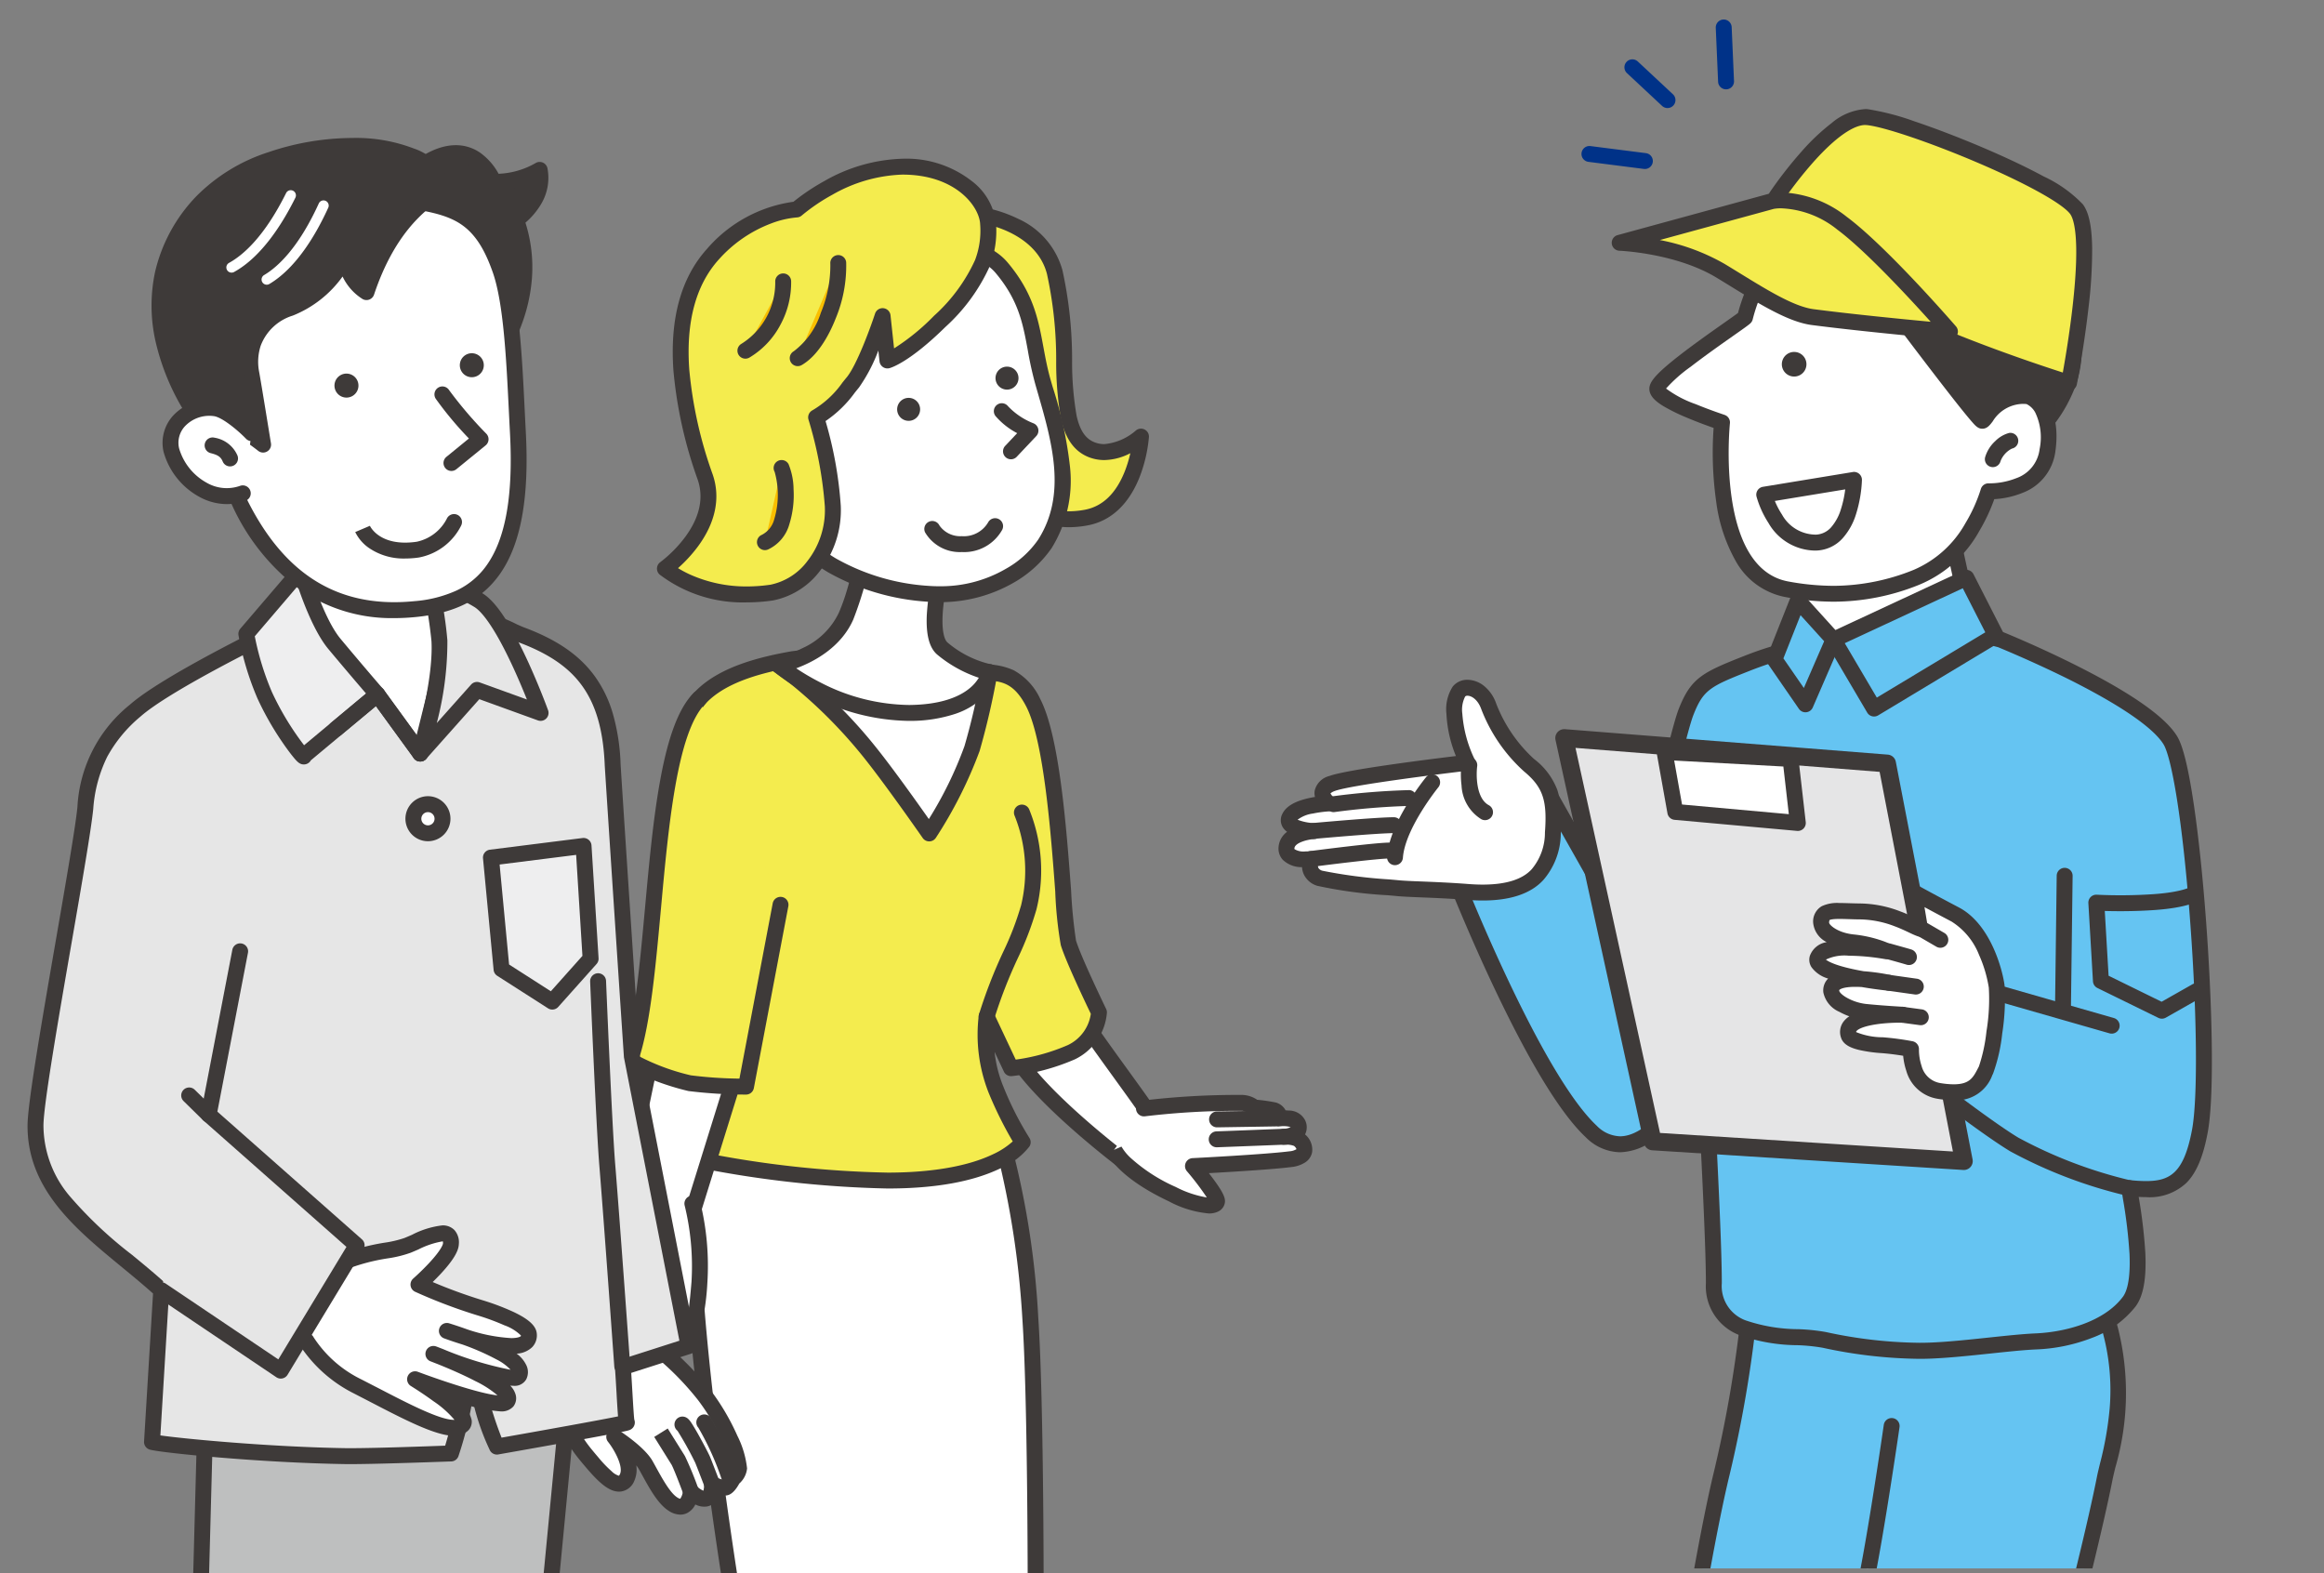 <svg xmlns="http://www.w3.org/2000/svg" xmlns:xlink="http://www.w3.org/1999/xlink" width="263" height="178" viewBox="0 0 263 178"><rect x="0" y="0" width="263" height="178" fill="#808080" stroke="none"/><defs><clipPath id="a"><rect width="154.058" height="169.152" fill="none"/></clipPath><clipPath id="b"><rect width="131.678" height="177.48" fill="none"/></clipPath></defs><g transform="translate(0 8.848)"><g clip-path="url(#a)"><path d="M113.55,129.661a96.3,96.3,0,0,1,3.05,19.54c.669,9.889.607,34,.607,34H83.313S75.449,136,79.473,129.25Z" transform="translate(0 -8.848)" fill="#fff"/><path d="M79.473,128.35h.011l34.077.411a.9.9,0,0,1,.85.638A96.359,96.359,0,0,1,117.5,149.14c.663,9.807.61,33.826.609,34.067a.9.9,0,0,1-.9.9H83.313a.9.9,0,0,1-.888-.752c-.02-.118-1.986-11.969-3.435-24.491-.852-7.367-1.362-13.525-1.514-18.305a61.967,61.967,0,0,1,.11-7.129,11.472,11.472,0,0,1,1.114-4.638A.9.9,0,0,1,79.473,128.35Zm33.392,2.2-32.834-.4c-.5,1.246-.956,4.059-.755,10.342.151,4.73.657,10.839,1.5,18.156,1.235,10.673,2.847,20.853,3.3,23.65h32.23c0-4.465-.02-24.376-.606-33.043A102.043,102.043,0,0,0,112.865,130.553Z" transform="translate(0 -8.848)" fill="#3e3a39"/><path d="M122.03,114.432c-.13.519,6.922,9.821,8.22,11.9l-3.547,4.715s-10.9-8.306-12.46-12.979" transform="translate(0 -8.848)" fill="#fff"/><path d="M126.7,131.945a.9.9,0,0,1-.545-.184c-.028-.021-2.791-2.131-5.707-4.788-3.991-3.636-6.367-6.537-7.062-8.623a.9.9,0,0,1,1.708-.569c.41,1.23,1.88,3.59,6.557,7.852,1.978,1.8,3.886,3.35,4.881,4.138l2.616-3.477c-.641-.945-1.79-2.533-2.994-4.2-1.182-1.634-2.405-3.324-3.342-4.673-.514-.739-.89-1.3-1.151-1.721-.442-.71-.611-1.074-.506-1.49a.9.9,0,0,1,1.761.071c.355.757,2.959,4.356,4.7,6.758,1.544,2.134,2.878,3.977,3.4,4.811a.9.9,0,0,1-.044,1.018l-3.547,4.715a.9.9,0,0,1-.719.359Z" transform="translate(0 -8.848)" fill="#3e3a39"/><path d="M126.086,130.1s1.051,2.43,6.587,5.029c3.358,1.577,4.932,1.493,5.062.844s-2.726-4.023-2.726-4.023,8.345-.426,11.032-.779c2.467-.325,1.493-1.947.812-2.3a3.426,3.426,0,0,0-1.541-.228s2.194-.086,1.562-1.519c-.326-.737-2.02-.564-2.02-.564a1.059,1.059,0,0,0-.713-.932c-.434-.126-2.19-.3-2.19-.3a2.5,2.5,0,0,0-1.323-.521,88.4,88.4,0,0,0-11.167.628" transform="translate(0 -8.848)" fill="#fff"/><path d="M136.812,137.314a11.752,11.752,0,0,1-4.522-1.366c-5.68-2.667-6.909-5.206-7.03-5.486l1.652-.715-.006-.014a5.491,5.491,0,0,0,1.146,1.382,19,19,0,0,0,5,3.2,11.857,11.857,0,0,0,3.52,1.187,31.409,31.409,0,0,0-2.254-2.97.9.9,0,0,1,.641-1.48c.083,0,8.34-.428,10.961-.772a1.709,1.709,0,0,0,.8-.243.789.789,0,0,0-.288-.372,2.406,2.406,0,0,0-.966-.133l-.122.007a.9.9,0,0,1-.11-1.8l.111-.007a2.074,2.074,0,0,0,.719-.188,2.893,2.893,0,0,0-1.124-.095.883.883,0,0,1-.694-.2.844.844,0,0,1-.294-.631.281.281,0,0,0-.05-.123h0l-.015-.006c-.213-.062-1.221-.19-2.03-.272a.863.863,0,0,1-.47-.191,1.6,1.6,0,0,0-.763-.326,88.351,88.351,0,0,0-11.025.617.9.9,0,1,1-.283-1.778,90.107,90.107,0,0,1,11.309-.639,3.184,3.184,0,0,1,1.649.55,18.631,18.631,0,0,1,2.115.31,1.809,1.809,0,0,1,1.1.883c.108,0,.223.012.34.024a2.053,2.053,0,0,1,1.861,1.089,1.8,1.8,0,0,1,0,1.615,2.243,2.243,0,0,1,.8,2,1.769,1.769,0,0,1-.794,1.172,3.562,3.562,0,0,1-1.549.518c-1.952.256-6.732.545-9.343.691.106.137.215.278.323.422,1.378,1.826,1.582,2.454,1.478,2.974a1.348,1.348,0,0,1-.742.945A2.35,2.35,0,0,1,136.812,137.314Z" transform="translate(0 -8.848)" fill="#3e3a39"/><path d="M79.473,78.721c2.488-2.425,6.605-3.486,10.239-4.135s17.305-.346,19.512.951,5.225-.794,7.7,3.981c3.028,5.84,3.317,24.992,3.98,27.169.606,1.991,3.461,7.874,3.461,7.874a5.553,5.553,0,0,1-3.115,4.5,24.106,24.106,0,0,1-6.836,1.817l-2.76-5.854a17.122,17.122,0,0,0,1.041,8.24,36.421,36.421,0,0,0,3.036,5.986s-2.806,4.337-15.267,4.337a120.2,120.2,0,0,1-22.553-2.6s4.975-9.34,2.775-16.829c-2.308-7.858-.482-9.6,4.222-10.886,1.633-.447-12.114-18.04-5.436-24.549" transform="translate(0 -8.848)" fill="#f4ec4e"/><path d="M96.015,73.356c2.79,0,5.746.117,8.111.322,4.352.377,5.257.908,5.554,1.083a4.6,4.6,0,0,0,2.029.426,7.555,7.555,0,0,1,3.008.659,7.028,7.028,0,0,1,3.007,3.258c2.188,4.221,2.97,14.7,3.487,21.638a56.824,56.824,0,0,0,.555,5.683c.579,1.9,3.381,7.685,3.41,7.743a.9.9,0,0,1,.09.431,6.432,6.432,0,0,1-3.626,5.274,24.786,24.786,0,0,1-7.134,1.9.9.9,0,0,1-.9-.512l-1.053-2.233a14.269,14.269,0,0,0,.978,3.888,36.235,36.235,0,0,0,2.948,5.825.9.9,0,0,1,.013,1,8.164,8.164,0,0,1-3.327,2.491c-3.121,1.5-7.392,2.257-12.7,2.257a122.182,122.182,0,0,1-22.749-2.624.9.9,0,0,1-.6-1.3,32.747,32.747,0,0,0,2.154-5.474c.843-2.858,1.623-7.031.552-10.678-1.269-4.319-1.367-6.956-.328-8.818a5.267,5.267,0,0,1,2.12-2.034A11.858,11.858,0,0,1,84,102.594c-.294-.717-.983-2.009-1.608-3.18A61.353,61.353,0,0,1,77.568,88.67a16.6,16.6,0,0,1-.814-5.727,7.218,7.218,0,0,1,2.091-4.867c2.743-2.674,7.164-3.743,10.709-4.376A43.93,43.93,0,0,1,96.015,73.356Zm27.431,41.368c-.543-1.126-2.844-5.944-3.4-7.775a44.917,44.917,0,0,1-.628-6.074c-.476-6.377-1.271-17.05-3.29-20.943-1.419-2.736-2.865-2.835-4.54-2.95a6.075,6.075,0,0,1-2.819-.67c-.2-.117-1.135-.524-4.8-.841-2.316-.2-5.216-.315-7.956-.315a42.454,42.454,0,0,0-6.144.316c-3.292.588-7.377,1.562-9.769,3.894a5.407,5.407,0,0,0-1.551,3.7,14.845,14.845,0,0,0,.743,5.093,59.943,59.943,0,0,0,4.689,10.413c1.719,3.222,2.2,4.185,1.866,4.961a1.067,1.067,0,0,1-.7.61c-2.36.646-3.5,1.3-4.079,2.331-.76,1.362-.606,3.724.483,7.433a16.855,16.855,0,0,1,.528,6.116,27.891,27.891,0,0,1-1.091,5.616,36.139,36.139,0,0,1-1.762,4.705,118.114,118.114,0,0,0,21.239,2.347c3.459,0,8.335-.361,11.917-2.08a8.842,8.842,0,0,0,2.227-1.45,43.153,43.153,0,0,1-2.743-5.545,17.912,17.912,0,0,1-1.1-8.724.9.9,0,0,1,1.7-.248l2.48,5.261a22.251,22.251,0,0,0,5.913-1.652A4.627,4.627,0,0,0,123.445,114.724Z" transform="translate(0 -8.848)" fill="#3e3a39"/><path d="M88.111,75.278a49.434,49.434,0,0,1,10.124,9.605c2.6,3.2,6.922,9.431,6.922,9.431A49.02,49.02,0,0,0,110,84.71a86.028,86.028,0,0,0,1.99-8.653l-11.076-.825Z" transform="translate(0 -8.848)" fill="#fff"/><path d="M100.917,74.332l.067,0,11.076.825a.9.9,0,0,1,.819,1.054,85.615,85.615,0,0,1-2.019,8.77,49.29,49.29,0,0,1-4.951,9.823.9.9,0,0,1-1.492.02c-.043-.062-4.337-6.239-6.882-9.377A54.457,54.457,0,0,0,90.68,78.4a34.058,34.058,0,0,0-3.061-2.367.9.9,0,0,1,.488-1.654l12.806-.046Zm10.008,2.548-10.04-.748-10.071.036a54.974,54.974,0,0,1,8.12,8.148c1.949,2.4,4.81,6.421,6.18,8.368a43.746,43.746,0,0,0,4.031-8.248A75.894,75.894,0,0,0,110.925,76.88Z" transform="translate(0 -8.848)" fill="#3e3a39"/><path d="M107.493,61.953c-.519.389-3.026,9.515-.865,11.422a12.511,12.511,0,0,0,5.364,2.682s-.771,4.551-9.1,4.616-14.783-5.395-14.783-5.395,5.68-1.122,7.626-5.535,2.6-11.06,2.6-11.06Z" transform="translate(0 -8.848)" fill="#fff"/><path d="M98.34,57.783a.9.9,0,0,1,.3.052l9.153,3.27a.9.9,0,0,1,.37,1.445,22.792,22.792,0,0,0-1.272,5.005c-.479,3.156-.144,4.727.33,5.144a11.616,11.616,0,0,0,4.88,2.464.9.9,0,0,1,.776,1.043,5.33,5.33,0,0,1-1.7,2.793,8.631,8.631,0,0,1-3.052,1.774,16.281,16.281,0,0,1-5.225.8h-.154a24.212,24.212,0,0,1-10.821-2.8,25.181,25.181,0,0,1-4.4-2.811.9.9,0,0,1,.406-1.571,12.845,12.845,0,0,0,2.9-1.056,8.313,8.313,0,0,0,4.08-3.959c1.865-4.227,2.524-10.72,2.531-10.785a.9.9,0,0,1,.9-.811Zm7.92,4.685L99.1,59.91a41.409,41.409,0,0,1-2.54,10.2c-1.4,3.174-4.472,4.779-6.456,5.515A26.76,26.76,0,0,0,92.792,77.2a22.333,22.333,0,0,0,10.1,2.575c3.1-.024,5.508-.716,6.965-2a4.573,4.573,0,0,0,.913-1.081,14.564,14.564,0,0,1-4.733-2.642c-.866-.764-1.245-2.2-1.157-4.39a27.613,27.613,0,0,1,.8-5.194C105.9,63.57,106.095,62.929,106.26,62.468Z" transform="translate(0 -8.848)" fill="#3e3a39"/><path d="M111.656,115.924a.9.9,0,0,1-.862-1.159,55.612,55.612,0,0,1,2.736-7.053,33.73,33.73,0,0,0,2.026-5.277,16.714,16.714,0,0,0-.729-10.113.9.9,0,0,1,1.638-.747,18.356,18.356,0,0,1,.833,11.314,35.569,35.569,0,0,1-2.125,5.557,54.114,54.114,0,0,0-2.655,6.836A.9.9,0,0,1,111.656,115.924Z" transform="translate(0 -8.848)" fill="#3e3a39"/><path d="M107.253,24.2c3.115-.519,10.635.88,12.1,6.571,2.206,8.566-.5,18.217,4.147,20.1,2.769,1.125,5.624-1.471,5.624-1.471s-.519,8.134-6.23,9.172-7.571-2.682-8.48-3.721S107.253,24.2,107.253,24.2" transform="translate(0 -8.848)" fill="#f4ec4e"/><path d="M108.614,23.2a15.472,15.472,0,0,1,6.623,1.565,9.025,9.025,0,0,1,4.988,5.782,46.818,46.818,0,0,1,1.1,10.3,35.445,35.445,0,0,0,.516,6.223c.375,1.644.992,2.559,2,2.968a2.993,2.993,0,0,0,1.132.217,6.3,6.3,0,0,0,3.548-1.52.9.9,0,0,1,1.5.723,16.516,16.516,0,0,1-1.033,4.466c-1.223,3.137-3.275,5.05-5.934,5.534a11.586,11.586,0,0,1-2.062.2,8.133,8.133,0,0,1-6.91-3.764c-.137-.184-.256-.342-.347-.446-.286-.327-.719-.822-4.123-16.114-1.659-7.453-3.227-14.874-3.243-14.948a.9.9,0,0,1,.733-1.074A9.271,9.271,0,0,1,108.614,23.2ZM124.972,52.06a4.784,4.784,0,0,1-1.81-.349c-1.564-.636-2.571-2.021-3.077-4.235a36.511,36.511,0,0,1-.56-6.571A45.429,45.429,0,0,0,118.482,31c-1.133-4.4-6.523-6-9.869-6q-.137,0-.27,0c.472,2.218,1.673,7.84,2.943,13.553,2.866,12.9,3.645,15.331,3.853,15.76.121.143.245.31.387.5a6.35,6.35,0,0,0,5.469,3.042,9.787,9.787,0,0,0,1.74-.166c2.029-.369,3.565-1.842,4.564-4.378a14.1,14.1,0,0,0,.618-2.028A6.6,6.6,0,0,1,124.972,52.06Z" transform="translate(0 -8.848)" fill="#3e3a39"/><path d="M113.377,30.327c3.841,4.588,3.306,8.23,4.673,12.979,1.73,6.014,3.832,12.529.2,18.24-1.4,2.2-5.953,6.2-13.307,5.642-7.8-.6-15.316-4.413-16.873-10.643S85.861,38.5,90.274,34.48s18.43-9.734,23.1-4.153" transform="translate(0 -8.848)" fill="#fff"/><path d="M107.205,27.1c3.083,0,5.391.891,6.862,2.647,2.888,3.449,3.433,6.4,4.011,9.52.224,1.211.456,2.464.837,3.788l.207.716a45.531,45.531,0,0,1,1.967,9.066,14.486,14.486,0,0,1-2.082,9.189,13.082,13.082,0,0,1-4.3,3.913,16.61,16.61,0,0,1-8.376,2.2c-.478,0-.968-.019-1.455-.056A26.222,26.222,0,0,1,93.7,64.753c-3.465-2.054-5.715-4.817-6.508-7.99a45.091,45.091,0,0,1-1.162-12.119c.164-3.578.929-8.361,3.635-10.829a27.618,27.618,0,0,1,7.639-4.465A27.378,27.378,0,0,1,107.205,27.1Zm-.878,39.239a14.608,14.608,0,0,0,7.469-1.954,10.9,10.9,0,0,0,3.693-3.325c3.272-5.142,1.56-11.063-.1-16.789l-.207-.719a40.308,40.308,0,0,1-.877-3.959c-.556-3.008-1.037-5.605-3.621-8.691-1.112-1.329-2.957-2-5.482-2-5.872,0-13.465,3.636-16.325,6.243a8.454,8.454,0,0,0-2.17,3.865,23.774,23.774,0,0,0-.879,5.717,43.157,43.157,0,0,0,1.11,11.6c.674,2.7,2.638,5.074,5.68,6.878a24.394,24.394,0,0,0,10.389,3.086C105.451,66.324,105.894,66.341,106.327,66.341Z" transform="translate(0 -8.848)" fill="#3e3a39"/><path d="M111.82,25.351c.087,2.509.025,5.6-5.477,11.017-3.969,3.9-5.921,4.424-5.921,4.424l-.543-5.014s-1.864,5.664-3.36,7.486c-1.309,1.593-2.188,2.882-4.164,3.968a45.555,45.555,0,0,1,1.887,10.019c.228,5.485-3.658,9.334-6.909,9.806-7.73,1.124-12.088-2.714-12.088-2.714s6.507-4.64,4.56-10.351-5.541-18.126.865-25.223a14.609,14.609,0,0,1,9.475-5.062s5.494-4.846,11.984-4.846,9.6,3.981,9.691,6.49" transform="translate(0 -8.848)" fill="#f4ec4e"/><path d="M102.129,17.961a12.016,12.016,0,0,1,7.816,2.507,6.964,6.964,0,0,1,2.775,4.851,11.062,11.062,0,0,1-.7,4.78,20.892,20.892,0,0,1-5.041,6.91c-4.022,3.956-6.1,4.592-6.32,4.652a.9.9,0,0,1-1.127-.773l-.132-1.221a18.642,18.642,0,0,1-2.18,4.168c-.165.2-.325.4-.479.59a13.266,13.266,0,0,1-3.316,3.222,44.544,44.544,0,0,1,1.722,9.566A11.136,11.136,0,0,1,92.8,64.592a8.791,8.791,0,0,1-5.336,3.356,20.4,20.4,0,0,1-2.924.216,15.555,15.555,0,0,1-9.888-3.145.9.9,0,0,1,.072-1.408,14.413,14.413,0,0,0,2.835-2.872c1.628-2.223,2.1-4.4,1.4-6.456a49.541,49.541,0,0,1-2.746-12.317c-.427-5.894.849-10.537,3.794-13.8a15.761,15.761,0,0,1,9.785-5.334,24.038,24.038,0,0,1,3.48-2.335A18.856,18.856,0,0,1,102.129,17.961Zm-.95,21.462a25.09,25.09,0,0,0,4.533-3.7,19.211,19.211,0,0,0,4.628-6.285,9.33,9.33,0,0,0,.581-4.059c-.068-1.96-2.717-5.621-8.792-5.621a17.042,17.042,0,0,0-7.951,2.289,21.47,21.47,0,0,0-3.438,2.333.9.9,0,0,1-.564.224,10.65,10.65,0,0,0-2.881.671,15.055,15.055,0,0,0-5.956,4.094c-2.6,2.884-3.726,7.078-3.335,12.463A47.8,47.8,0,0,0,80.657,53.7c.9,2.627.315,5.442-1.678,8.142a16.259,16.259,0,0,1-2.25,2.448,12.494,12.494,0,0,0,1.368.727,15.54,15.54,0,0,0,6.441,1.345,18.6,18.6,0,0,0,2.665-.2,6.968,6.968,0,0,0,4.183-2.691,9.336,9.336,0,0,0,1.957-6.187A44.867,44.867,0,0,0,91.5,47.5a.9.9,0,0,1,.424-1.061,10.852,10.852,0,0,0,3.413-3.148c.157-.194.319-.4.489-.6,1.139-1.388,2.7-5.665,3.2-7.2a.9.9,0,0,1,1.75.184Z" transform="translate(0 -8.848)" fill="#3e3a39"/><path d="M113.371,46.528a8.793,8.793,0,0,0,3.245,2.206l-2.207,2.338" transform="translate(0 -8.848)" fill="#fff"/><path d="M114.409,51.972a.9.9,0,0,1-.654-1.518l1.356-1.437a8.373,8.373,0,0,1-2.437-1.919.9.9,0,0,1,1.393-1.14,7.923,7.923,0,0,0,2.865,1.933.9.9,0,0,1,.337,1.46l-2.207,2.338A.9.9,0,0,1,114.409,51.972Z" transform="translate(0 -8.848)" fill="#3e3a39"/><path d="M105.5,59.854c1.041,2.147,5.6,2.537,7.112-.318" transform="translate(0 -8.848)" fill="#fff"/><path d="M108.912,62.471H108.8a4.559,4.559,0,0,1-4.108-2.223.9.9,0,0,1,1.62-.785,2.872,2.872,0,0,0,2.522,1.209,3.182,3.182,0,0,0,2.986-1.556.9.9,0,1,1,1.59.845A4.922,4.922,0,0,1,108.912,62.471Z" transform="translate(0 -8.848)" fill="#3e3a39"/><path d="M104.127,46.322a1.3,1.3,0,1,1-1.3-1.3,1.3,1.3,0,0,1,1.3,1.3" transform="translate(0 -8.848)" fill="#3e3a39"/><path d="M115.26,42.788a1.3,1.3,0,1,1-1.3-1.3,1.3,1.3,0,0,1,1.3,1.3" transform="translate(0 -8.848)" fill="#3e3a39"/><path d="M94.86,29.764c.26,3.115-1.732,9.123-4.587,10.767" transform="translate(0 -8.848)" fill="#f9be00"/><path d="M90.274,41.431a.9.9,0,0,1-.45-1.68A8.806,8.806,0,0,0,92.9,35.371a13.867,13.867,0,0,0,1.066-5.532.9.9,0,0,1,1.794-.15,15.517,15.517,0,0,1-1.184,6.339c-.58,1.479-1.852,4.132-3.85,5.283A.9.9,0,0,1,90.274,41.431Z" transform="translate(0 -8.848)" fill="#3e3a39"/><path d="M88.631,31.841a9.08,9.08,0,0,1-4.278,7.845" transform="translate(0 -8.848)" fill="#f9be00"/><path d="M84.354,40.586a.9.9,0,0,1-.453-1.678,8.16,8.16,0,0,0,3.83-7.041.9.9,0,1,1,1.8-.051,10,10,0,0,1-1.208,4.925,9.407,9.407,0,0,1-3.518,3.724A.9.9,0,0,1,84.354,40.586Z" transform="translate(0 -8.848)" fill="#3e3a39"/><path d="M83.958,119.234l-5.711,18.344-7.96-1.558,3.634-17.478" transform="translate(0 -8.848)" fill="#fff"/><path d="M78.248,138.478a.9.9,0,0,1-.174-.017l-7.96-1.558a.9.9,0,0,1-.708-1.066l3.634-17.478a.9.9,0,0,1,1.762.366l-3.449,16.586,6.274,1.228L83.1,118.966a.9.9,0,0,1,1.719.535l-5.711,18.344A.9.9,0,0,1,78.248,138.478Z" transform="translate(0 -8.848)" fill="#3e3a39"/><path d="M78.363,136.2a29.618,29.618,0,0,1,.8,8.929c-.338,3.984-.566,5.5-1.682,5.5-.491,0-1.258-1.128-1.288-2.315-.046-1.815-.5-3.825-.856-3.825-.638,0-2.552,7.016-3.986,8.769s-2.552.16-2.552.16-1.971.87-2.768.551a2.936,2.936,0,0,1-2.174-2.464c-.16-1.6.956-7.175,2.391-10.524a20.321,20.321,0,0,1,4.784-6.218" transform="translate(0 -8.848)" fill="#fff"/><path d="M69.974,154.984H69.9a2.271,2.271,0,0,1-1.319-.509c-.179.066-.388.137-.611.2a3.522,3.522,0,0,1-2.276.129,5.2,5.2,0,0,1-1.59-.917,3.423,3.423,0,0,1-1.145-2.293c-.182-1.81,1-7.564,2.459-10.968a21.039,21.039,0,0,1,5.026-6.547.9.9,0,1,1,1.171,1.367,19.531,19.531,0,0,0-4.542,5.889c-1.478,3.45-2.451,8.8-2.323,10.08.093.933.659,1.336,1.606,1.716a5.274,5.274,0,0,0,2.077-.536.872.872,0,0,1,1.1.3.728.728,0,0,0,.44.284c.171,0,.425-.181.681-.493a25.979,25.979,0,0,0,2.255-5.081c.347-.928.674-1.805.955-2.453.3-.7.679-1.564,1.473-1.564a1.217,1.217,0,0,1,1.1.886,6.1,6.1,0,0,1,.318,1.049,14.965,14.965,0,0,1,.333,2.767,2.464,2.464,0,0,0,.467,1.348,3.568,3.568,0,0,0,.3-1.022c.153-.809.268-1.965.4-3.567a28.937,28.937,0,0,0-.77-8.621.9.9,0,0,1,1.739-.465,30.259,30.259,0,0,1,.824,9.238,27.858,27.858,0,0,1-.578,4.405,3.16,3.16,0,0,1-.645,1.322,1.774,1.774,0,0,1-1.356.6,1.984,1.984,0,0,1-1.59-1.151,4.261,4.261,0,0,1-.6-2.041,13.356,13.356,0,0,0-.138-1.579c-.19.489-.388,1.017-.56,1.478a24.368,24.368,0,0,1-2.548,5.591A2.675,2.675,0,0,1,69.974,154.984Z" transform="translate(0 -8.848)" fill="#3e3a39"/><path d="M79.126,79.039c-5.725,5.9-4.47,31.629-7.845,40.974a29.246,29.246,0,0,0,6.761,2.558,53.482,53.482,0,0,0,6.375.39l3.9-20.559" transform="translate(0 -8.848)" fill="#f4ec4e"/><path d="M84.417,123.861a53.671,53.671,0,0,1-6.508-.4,29.679,29.679,0,0,1-7.044-2.65.9.9,0,0,1-.431-1.1c1.347-3.73,1.941-10.211,2.57-17.074.451-4.921.917-10.009,1.7-14.3.917-5.055,2.118-8.207,3.779-9.919a.9.9,0,1,1,1.292,1.254C76.62,82.914,75.651,93.478,74.8,102.8c-.6,6.549-1.169,12.757-2.414,16.759a24.937,24.937,0,0,0,5.793,2.124,47.793,47.793,0,0,0,5.5.372l3.763-19.819a.9.9,0,1,1,1.768.336l-3.9,20.559A.9.9,0,0,1,84.417,123.861Z" transform="translate(0 -8.848)" fill="#3e3a39"/><path d="M137.707,128.924c1.843-.065,6.7-.26,7.829-.3" transform="translate(0 -8.848)" fill="#fff"/><path d="M137.706,129.824a.9.9,0,0,1-.031-1.8c1.419-.05,4.626-.177,6.543-.253l1.283-.051a.9.9,0,1,1,.07,1.8l-1.281.051c-1.918.076-5.128.2-6.551.253Z" transform="translate(0 -8.848)" fill="#3e3a39"/><line y1="0.108" x2="6.788" transform="translate(137.729 117.713)" fill="#fff"/><path d="M0,1.008A.9.9,0,0,1-.9.122.9.9,0,0,1-.014-.792L6.774-.9a.9.9,0,0,1,.914.886A.9.9,0,0,1,6.8.9L.014,1.008Z" transform="translate(137.729 117.713)" fill="#3e3a39"/><path d="M68.8,153.421c.354-.1,1.568-4.914,1.915-6.258" transform="translate(0 -8.848)" fill="#fff"/><path d="M68.8,154.321a.9.9,0,0,1-.638-1.535,45.165,45.165,0,0,0,1.6-5.54l.079-.308a.9.9,0,1,1,1.743.45l-.079.306c-.207.8-.591,2.3-.959,3.583-.208.723-.387,1.3-.534,1.709-.238.669-.448,1.154-.97,1.3A.9.9,0,0,1,68.8,154.321Z" transform="translate(0 -8.848)" fill="#3e3a39"/><path d="M66.5,153.582s1.648-6.462,1.692-6.983" transform="translate(0 -8.848)" fill="#fff"/><path d="M66.506,154.482a.9.9,0,0,1-.873-1.123c.767-3.009,1.611-6.425,1.668-6.847a.9.9,0,0,1,1.793.162c-.045.537-1.216,5.165-1.717,7.13A.9.9,0,0,1,66.506,154.482Z" transform="translate(0 -8.848)" fill="#3e3a39"/><path d="M64.64,152.627s1.475-6.115,1.518-6.506" transform="translate(0 -8.848)" fill="#fff"/><path d="M64.641,153.527a.9.9,0,0,1-.876-1.111c.548-2.272,1.437-6.01,1.5-6.405a.9.9,0,0,1,1.788.209c-.044.4-1.09,4.763-1.538,6.619A.9.9,0,0,1,64.641,153.527Z" transform="translate(0 -8.848)" fill="#3e3a39"/><path d="M88.451,52.958c.586,1.041,1.171,7.091-1.887,8.393" transform="translate(0 -8.848)" fill="#f9be00"/><path d="M86.564,62.251a.9.9,0,0,1-.353-1.728,2.751,2.751,0,0,0,1.411-1.775,9.607,9.607,0,0,0,.044-5.349.9.9,0,1,1,1.569-.883,7.676,7.676,0,0,1,.57,2.845,11.06,11.06,0,0,1-.474,3.951,4.462,4.462,0,0,1-2.415,2.867A.9.9,0,0,1,86.564,62.251Z" transform="translate(0 -8.848)" fill="#3e3a39"/><path d="M64.52,146.338l.911,8.371a6.431,6.431,0,0,0-1.555,3.9c.243,3.46,1.485,4.932,3.16,6.9,1.474,1.734,3.163,3.377,3.946,1.648s-1.474-4.576-1.474-4.576,2.74,1.748,3.556,3.188,1.895,3.662,3.076,4.421c1.825,1.174,2.042-1.429,2.042-1.429s.892.969,1.692.825.695-1.691.695-1.691a2.793,2.793,0,0,0,1.517.433c.356-.037.867-1.041.867-1.041a1.721,1.721,0,0,0,.694-1.215c.091-.863-1.518-5.065-3.9-8.154a32.953,32.953,0,0,0-5.162-5.248l-1.6-7.025" transform="translate(0 -8.848)" fill="#fff"/><path d="M76.994,171.395a2.477,2.477,0,0,1-1.341-.448c-1.188-.763-2.138-2.493-2.975-4.019-.14-.254-.272-.495-.4-.715a2.937,2.937,0,0,0-.273-.392,3.1,3.1,0,0,1-.206,1.707,1.921,1.921,0,0,1-1.491,1.245c-1.246.175-2.484-.946-3.961-2.682-1.668-1.962-3.108-3.657-3.372-7.423A6.9,6.9,0,0,1,64.5,154.44l-.871-8a.9.9,0,0,1,1.789-.195l.911,8.371a.9.9,0,0,1-.215.687,5.44,5.44,0,0,0-1.337,3.244c.223,3.177,1.307,4.453,2.948,6.383a13.579,13.579,0,0,0,1.5,1.564,1.947,1.947,0,0,0,.818.5.778.778,0,0,0,.122-.2c.38-.839-.586-2.671-1.359-3.645a.9.9,0,0,1,1.189-1.318c.3.191,2.955,1.914,3.855,3.5.131.231.266.476.408.736.661,1.2,1.567,2.855,2.371,3.371a.938.938,0,0,0,.352.16,1.846,1.846,0,0,0,.307-.91.9.9,0,0,1,1.559-.531,2.21,2.21,0,0,0,.756.53,2.407,2.407,0,0,0,.071-.729.9.9,0,0,1,1.385-.815,2.261,2.261,0,0,0,.753.289,4.1,4.1,0,0,0,.341-.548.75.75,0,0,1,.3-.343.843.843,0,0,0,.295-.547,11.135,11.135,0,0,0-1-2.9,23.853,23.853,0,0,0-2.724-4.624,32.209,32.209,0,0,0-5-5.088.9.9,0,0,1-.325-.51l-1.6-7.025a.9.9,0,0,1,1.755-.4l1.534,6.72a34,34,0,0,1,5.066,5.2,26.067,26.067,0,0,1,2.99,5.1,10.738,10.738,0,0,1,1.1,3.7,2.635,2.635,0,0,1-.88,1.706c-.693,1.268-1.283,1.33-1.483,1.351a2.677,2.677,0,0,1-.847-.057,1.659,1.659,0,0,1-1.3,1.3,2.2,2.2,0,0,1-1.346-.223,2.1,2.1,0,0,1-.924.968A1.729,1.729,0,0,1,76.994,171.395Z" transform="translate(0 -8.848)" fill="#3e3a39"/><path d="M78.183,168.762s-1.107-2.993-1.432-3.513L74.8,162.126" transform="translate(0 -8.848)" fill="#fff"/><path d="M78.183,169.662a.9.9,0,0,1-.844-.588c-.516-1.395-1.179-3.072-1.351-3.348L74.036,162.6l1.526-.954,1.952,3.123a38.356,38.356,0,0,1,1.513,3.678.9.9,0,0,1-.844,1.212Z" transform="translate(0 -8.848)" fill="#3e3a39"/><path d="M77.228,161.193a27.788,27.788,0,0,1,2.277,3.969c.195.455,1.064,2.733,1.064,2.733" transform="translate(0 -8.848)" fill="#fff"/><path d="M80.569,168.8a.9.9,0,0,1-.841-.579c-.24-.629-.9-2.34-1.05-2.7a39.938,39.938,0,0,0-2.006-3.616.9.9,0,0,1,.774-1.581c.415.1.649.44.985.982.2.325.453.76.748,1.293.489.885,1.028,1.919,1.154,2.213.2.466,1.042,2.672,1.077,2.766a.9.9,0,0,1-.841,1.221Z" transform="translate(0 -8.848)" fill="#3e3a39"/><path d="M82.606,167.374A30.707,30.707,0,0,0,79.743,161" transform="translate(0 -8.848)" fill="#fff"/><path d="M82.6,168.274a.9.9,0,0,1-.886-.746,31.375,31.375,0,0,0-2.678-5.967.9.9,0,1,1,1.4-1.126,30.45,30.45,0,0,1,3.048,6.785.9.9,0,0,1-.888,1.054Z" transform="translate(0 -8.848)" fill="#3e3a39"/><path d="M65.6,144.951l-3.643,37.994-39.321-.228L23.675,143.9Z" transform="translate(0 -8.848)" fill="#bebfbf"/><path d="M23.675,143H23.7l41.929,1.055a.9.9,0,0,1,.873.986l-3.643,37.994a.9.9,0,0,1-.9.814l-39.321-.228a.9.9,0,0,1-.894-.924l1.035-38.821A.9.9,0,0,1,23.675,143Zm40.941,2.83-40.065-1.008-.987,37,37.579.218Z" transform="translate(0 -8.848)" fill="#3e3a39"/><path d="M77.922,152.324,71.5,119.535s-1.475-22.12-2.169-32.963c-.347-8.5-3.753-12.288-10.366-14.747-.692-.258-4.35-2.026-5.855-2.082-.441,2.431-7.807,10.062-7.807,10.062L33.919,71.073c-1.167.152-2.254.3-3.226.446,0,0-11.848,5.751-15.4,8.894A14.978,14.978,0,0,0,9.654,91.429c-.541,5.413-5.617,31.675-5.638,35.913-.044,8.544,8.154,13.1,14.226,18.65L17.2,163.167a186.233,186.233,0,0,0,21.99,1.6c2.862.043,11.84-.3,11.84-.3a48.631,48.631,0,0,0,2.256-11.624c1.227,7.691,2.949,10.844,2.949,10.844s14.994-2.636,14.7-2.733c-.113-.037-.27-3.738-.45-6.248Z" transform="translate(0 -8.848)" fill="#e6e6e6"/><path d="M39.751,165.676c-.213,0-.406,0-.574,0-9.931-.151-21.227-1.313-22.256-1.65a.9.9,0,0,1-.618-.91l1.015-16.744c-1.129-1.014-2.346-2.014-3.525-2.985-5.267-4.332-10.713-8.811-10.676-16.047.012-2.5,1.645-11.936,3.224-21.059,1.127-6.51,2.191-12.659,2.419-14.939a15.906,15.906,0,0,1,5.937-11.6c3.6-3.188,15.116-8.793,15.6-9.03a.9.9,0,0,1,.261-.081c.962-.143,2.053-.293,3.242-.448a.9.9,0,0,1,.664.178L45.211,78.6c.685-.728,1.914-2.057,3.155-3.5,3.276-3.821,3.792-5.127,3.861-5.511a.9.9,0,0,1,.919-.739,19.649,19.649,0,0,1,5.376,1.813c.34.149.634.278.759.325,3.693,1.373,6.216,3.094,7.941,5.414a13.756,13.756,0,0,1,2.138,4.375,23.517,23.517,0,0,1,.872,5.754c.669,10.453,2.08,31.634,2.164,32.893l6.408,32.733a.9.9,0,0,1-.608,1.03l-6.762,2.168c.046.7.09,1.454.133,2.187.071,1.207.158,2.69.214,3.1a.9.9,0,0,1,.058.392.914.914,0,0,1-.662.81c-.049.016-.108.032-.185.052-.118.029-.281.066-.5.112-.387.081-.954.193-1.684.332-1.223.233-2.927.547-5.063.933-3.635.657-7.317,1.3-7.354,1.311a.9.9,0,0,1-.946-.455,26.562,26.562,0,0,1-1.967-5.762,41.268,41.268,0,0,1-1.6,6.42.9.9,0,0,1-.81.589C50.986,165.37,43.049,165.676,39.751,165.676Zm-21.6-3.247c2.711.389,12.453,1.313,21.057,1.444.158,0,.342,0,.547,0,2.725,0,8.684-.212,10.623-.284A51.082,51.082,0,0,0,52.39,152.77a.9.9,0,0,1,1.786-.068,43.242,43.242,0,0,0,2.584,9.98c4.545-.8,11.028-1.966,13.18-2.406q-.01-.129-.021-.28c-.046-.623-.1-1.464-.147-2.355-.057-.979-.117-1.992-.18-2.87a.9.9,0,0,1,.623-.921l6.671-2.139-6.265-32a.9.9,0,0,1-.015-.113c-.015-.221-1.483-22.245-2.169-32.965q0-.01,0-.021c-.164-4.017-1.008-6.921-2.656-9.139-1.507-2.029-3.771-3.554-7.124-4.8-.173-.065-.459-.19-.854-.363a31.722,31.722,0,0,0-4.078-1.556,26.135,26.135,0,0,1-4,5.522c-1.892,2.206-3.755,4.139-3.774,4.159a.9.9,0,0,1-1.2.089L33.667,72.014c-.98.129-1.888.255-2.7.375-1.266.62-11.844,5.841-15.074,8.7a15.74,15.74,0,0,0-3.761,4.549,15.863,15.863,0,0,0-1.578,5.882c-.234,2.344-1.3,8.524-2.436,15.066-1.493,8.629-3.186,18.408-3.2,20.761a12.425,12.425,0,0,0,3.022,8.064,46.892,46.892,0,0,0,7,6.584c1.309,1.077,2.663,2.19,3.914,3.334a.9.9,0,0,1,.291.719Z" transform="translate(0 -8.848)" fill="#3e3a39"/><path d="M50.077,92.644A1.648,1.648,0,1,1,48.429,91a1.648,1.648,0,0,1,1.648,1.648" transform="translate(0 -8.848)" fill="#fff"/><path d="M1.648-.9A2.548,2.548,0,1,1-.9,1.648,2.551,2.551,0,0,1,1.648-.9Zm0,3.3A.748.748,0,1,0,.9,1.648.749.749,0,0,0,1.648,2.4Z" transform="translate(46.781 82.148)" fill="#3e3a39"/><path d="M50.549,62.137S49.114,73.143,50.207,74.6L47.562,85.27,42.7,78.591s-9.554-7.8-9.734-7.8c-.273,0,2.733-9.2,2.733-9.2" transform="translate(0 -8.848)" fill="#fff"/><path d="M47.562,86.17a.9.9,0,0,1-.728-.371l-4.79-6.585c-3.385-2.763-8.8-7.154-9.48-7.62a.914.914,0,0,1-.333-.281c-.305-.421-.2-.86.215-2.316.222-.78.544-1.847.958-3.171.7-2.247,1.435-4.492,1.443-4.515a.9.9,0,0,1,1.711.559c-1.116,3.416-2.294,7.2-2.621,8.5l.05.038c.268.205.651.506,1.139.893.817.649,1.942,1.553,3.344,2.687,2.385,1.929,4.779,3.884,4.8,3.9a.9.9,0,0,1,.159.168l3.722,5.117,2.1-8.464c-.321-.8-.518-2.511-.181-6.96.221-2.924.582-5.706.586-5.734a.9.9,0,0,1,1.785.233c0,.027-.348,2.684-.566,5.512-.405,5.254,0,6.2.059,6.306a.9.9,0,0,1,.146.747L48.436,85.487a.9.9,0,0,1-.874.683Z" transform="translate(0 -8.848)" fill="#3e3a39"/><path d="M48.6,65.753a51.008,51.008,0,0,1,1.128,6.766c.26,5.031-2.169,12.752-2.169,12.752l6.419-7.2,7.2,2.6s-3.947-10.886-7.026-12.751A15.559,15.559,0,0,0,48.6,65.753" transform="translate(0 -8.848)" fill="#e6e6e6"/><path d="M48.6,64.853a.9.9,0,0,1,.11.007,16.383,16.383,0,0,1,5.908,2.292c1.453.88,3.094,3.322,5.018,7.466,1.372,2.956,2.347,5.636,2.388,5.748a.9.9,0,0,1-1.152,1.153l-6.627-2.4L48.234,85.87A.9.9,0,0,1,46.7,85c.024-.076,2.377-7.627,2.129-12.436a50.428,50.428,0,0,0-1.105-6.607.9.9,0,0,1,.876-1.106Zm11.029,14.3c-.412-1.03-.979-2.389-1.631-3.791-2.284-4.916-3.682-6.291-4.312-6.673a16.744,16.744,0,0,0-3.9-1.744,41.776,41.776,0,0,1,.843,5.524,36.3,36.3,0,0,1-1.2,9.352l3.88-4.352a.9.9,0,0,1,.978-.248Z" transform="translate(0 -8.848)" fill="#3e3a39"/><path d="M34.063,64.5s1.666,5.82,3.783,8.361c2.385,2.862,4.858,5.725,4.858,5.725L34.376,85.53c.244.653-2.67-2.95-4.424-6.853a32.339,32.339,0,0,1-2.082-6.939Z" transform="translate(0 -8.848)" fill="#eeeeef"/><path d="M34.063,63.6a.9.9,0,0,1,.865.652c.019.064,1.641,5.67,3.609,8.033C40.89,75.113,43.36,77.974,43.385,78a.9.9,0,0,1-.1,1.28l-8.1,6.752a.911.911,0,0,1-.8.472c-.465,0-.752-.292-1.254-.911-.344-.426-.762-.993-1.176-1.6a33.727,33.727,0,0,1-2.816-4.951,32.944,32.944,0,0,1-2.149-7.16.9.9,0,0,1,.2-.733l6.193-7.233A.9.9,0,0,1,34.063,63.6Zm7.362,14.88c-.881-1.027-2.605-3.044-4.271-5.043-1.527-1.833-2.8-5.157-3.461-7.122L28.834,72a31.274,31.274,0,0,0,1.939,6.312,32.154,32.154,0,0,0,3.64,6.019Z" transform="translate(0 -8.848)" fill="#3e3a39"/><path d="M33.8,139.224l4.871,3.644c3.254-1.356,5.9-1.308,7.46-1.952,2.212-.91,4.992-2.433,4.9-.173-.058,1.425-3.676,4.606-3.676,4.606a59.359,59.359,0,0,0,6.972,2.637c1.735.521,5.464,1.883,5.526,3.015.174,3.166-9.317-.414-9.317-.414s9.363,2.8,8.211,5.1c-.58,1.159-9.706-2.481-9.706-2.481s9.7,3.618,8.34,5.408c-.824,1.085-10.409-2.537-10.409-2.537s6.463,3.949,5.4,5.14c-1.287,1.441-6.909-1.786-11.905-4.333-2.008-1.024-4.7-3.094-5.769-5.132-.15-.289-6.95-5.2-7.14-5.37-.318-.292,5.723-6.4,6.242-7.156" transform="translate(0 -8.848)" fill="#fff"/><path d="M33.8,138.326a.9.9,0,0,1,.538.178l4.466,3.341a24.9,24.9,0,0,1,4.752-1.231,12.161,12.161,0,0,0,2.23-.53c.272-.112.55-.232.844-.359a9.842,9.842,0,0,1,3.426-1.061,1.822,1.822,0,0,1,1.37.528,2.079,2.079,0,0,1,.5,1.588c-.021.526-.263,1.453-2.1,3.416-.3.318-.594.617-.86.877a57.383,57.383,0,0,0,5.618,2.051,27.43,27.43,0,0,1,3.517,1.327c1.784.844,2.6,1.615,2.649,2.5a1.929,1.929,0,0,1-.511,1.479,2.718,2.718,0,0,1-1.771.747,3.518,3.518,0,0,1,1.134,1.39,1.811,1.811,0,0,1-.052,1.519,1.5,1.5,0,0,1-1.482.725q-.152,0-.325-.014a2.367,2.367,0,0,1,.607,1.007,1.514,1.514,0,0,1-.254,1.35,1.779,1.779,0,0,1-1.444.558,19.309,19.309,0,0,1-4.511-.938,3.424,3.424,0,0,1,1.23,1.9,1.38,1.38,0,0,1-.33,1.141,2.154,2.154,0,0,1-1.688.657c-2.059,0-5.607-1.841-9.364-3.79-.638-.331-1.3-.673-1.934-1a15.692,15.692,0,0,1-6.093-5.4c-.568-.5-3.718-2.809-5.264-3.942-1.471-1.079-1.668-1.225-1.753-1.3a.935.935,0,0,1-.3-.658c-.016-.42.123-.755,1.59-2.407.807-.91,1.842-2.017,2.755-2.994.9-.959,1.912-2.046,2.067-2.269a.9.9,0,0,1,.6-.377A.915.915,0,0,1,33.8,138.326Zm4.87,5.442a.9.9,0,0,1-.539-.179l-4.194-3.138c-.373.414-.909.989-1.631,1.761-1.034,1.107-2.791,2.986-3.561,3.933l1.02.749c5.531,4.055,5.582,4.153,5.732,4.442a13.459,13.459,0,0,0,5.379,4.745c.642.328,1.3.671,1.945,1,3.241,1.682,6.914,3.588,8.534,3.588l.078,0a11.457,11.457,0,0,0-2.385-2.113c-1.279-.938-2.533-1.706-2.545-1.714a.9.9,0,0,1,.787-1.61c1.861.7,6.881,2.463,9.008,2.663a11.591,11.591,0,0,0-2.51-1.614c-1.586-.828-3.376-1.57-4.306-1.941-.476-.182-.763-.3-.775-.3a.9.9,0,0,1,.648-1.679c.012,0,.3.114.781.3A39.349,39.349,0,0,0,57.78,155a5.642,5.642,0,0,0-1.594-1.168,27.617,27.617,0,0,0-3.851-1.688c-1.213-.372-2.079-.7-2.116-.711a.9.9,0,0,1,.575-1.7c.037.011.916.275,2.112.708a18.728,18.728,0,0,0,4.934.976c.881,0,1.086-.206,1.094-.215a.139.139,0,0,0,.021-.078,5.089,5.089,0,0,0-1.875-1.155,26.377,26.377,0,0,0-3.012-1.113,59.651,59.651,0,0,1-7.092-2.683.9.9,0,0,1-.215-1.492c.009-.008.886-.781,1.755-1.71,1.567-1.673,1.615-2.252,1.616-2.257a1.133,1.133,0,0,0-.011-.24l-.063,0a9.583,9.583,0,0,0-2.712.913c-.288.125-.586.253-.873.371a13.2,13.2,0,0,1-2.6.637,22.352,22.352,0,0,0-4.861,1.313A.9.9,0,0,1,38.671,143.768Z" transform="translate(0 -8.848)" fill="#3e3a39"/><path d="M55.887,20.564a10.009,10.009,0,0,0,5.187-1.342c.489,2.66-1.268,4.59-2.662,5.668.067.189.133.381.2.579,2.7,8.531-2.91,15.6-2.91,15.6L46.84,19.5s5.718-5.536,9.047,1.062" transform="translate(0 -8.848)" fill="#3e3a39"/><path d="M51.581,16.428a4.8,4.8,0,0,1,2.751.85,7.06,7.06,0,0,1,2.093,2.386,9.135,9.135,0,0,0,4.166-1.2.9.9,0,0,1,1.368.6,5.77,5.77,0,0,1-.732,4.042,8.41,8.41,0,0,1-1.763,2.089l0,.006a16.693,16.693,0,0,1,.726,6.379,19.046,19.046,0,0,1-1.182,5.208A19.352,19.352,0,0,1,56.4,41.627a.9.9,0,0,1-1.537-.218L46.007,19.844a.9.9,0,0,1,.206-.989C46.316,18.756,48.753,16.428,51.581,16.428Zm4.585,5.04c-.1,0-.206,0-.308,0a.9.9,0,0,1-.774-.494c-.931-1.844-2.076-2.741-3.5-2.741a6.565,6.565,0,0,0-3.662,1.531l7.967,19.4a19.4,19.4,0,0,0,1.46-3.062A17.215,17.215,0,0,0,58.4,31.4a14.9,14.9,0,0,0-.65-5.657c-.052-.163-.111-.338-.186-.55a.9.9,0,0,1,.3-1.013,5.715,5.715,0,0,0,2.358-3.533A10.855,10.855,0,0,1,56.166,21.469Z" transform="translate(0 -8.848)" fill="#3e3a39"/><path d="M56.621,30.543c1.454,4.164,1.658,12.291,1.986,18.379.822,15.287-4.228,19.262-11.606,20-8.671.865-15.381-2.831-19.97-12.241-2.276-4.669-5.358-13.337-4.571-19.228s9.965-16.594,18.9-15.412,12.635.979,15.263,8.5" transform="translate(0 -8.848)" fill="#fff"/><path d="M39.974,21.05a11.489,11.489,0,0,1,1.5.1c.755.1,1.468.189,2.158.276,3.791.475,6.53.819,8.726,1.975,2.336,1.23,3.864,3.278,5.111,6.847,1.3,3.728,1.623,10.293,1.907,16.085.043.888.085,1.727.128,2.542.4,7.408-.546,12.648-2.888,16.018-2.024,2.913-5.051,4.478-9.528,4.925-.842.084-1.674.127-2.475.127A18.231,18.231,0,0,1,34.05,66.8a24.6,24.6,0,0,1-7.828-9.726c-2.126-4.361-5.5-13.426-4.654-19.742.406-3.037,2.809-7.107,6.12-10.369a23.661,23.661,0,0,1,5.669-4.179A14.5,14.5,0,0,1,39.974,21.05Zm4.641,47.093c.742,0,1.514-.04,2.3-.118a14.192,14.192,0,0,0,4.743-1.2,8.7,8.7,0,0,0,3.485-2.959c2.1-3.029,2.944-7.9,2.568-14.894-.044-.819-.085-1.66-.129-2.551-.278-5.67-.592-12.1-1.808-15.58-1.083-3.1-2.354-4.849-4.25-5.848s-4.508-1.33-8.111-1.782c-.693-.087-1.409-.177-2.17-.277a9.684,9.684,0,0,0-1.266-.083,12.725,12.725,0,0,0-5.8,1.537,21.843,21.843,0,0,0-5.228,3.86c-3,2.953-5.248,6.7-5.6,9.325a25.846,25.846,0,0,0,1.113,9.715,54.228,54.228,0,0,0,3.375,9C31.731,64.264,37.218,68.143,44.615,68.143Z" transform="translate(0 -8.848)" fill="#3e3a39"/><path d="M22.938,48.014S11.962,34.465,22.9,22.807c7.271-7.753,25.39-8.343,27.041-1.738.219.878-5.185,2.176-8.464,11.992a5.511,5.511,0,0,1-2.44-3.892,12.428,12.428,0,0,1-6.219,5.7c-5.054,1.917-4.594,6.219-4.38,7.33.217,1.128,1.344,8.11,1.344,8.11s-4.851-3.789-6.221-3.232-.62.934-.62.934" transform="translate(0 -8.848)" fill="#3e3a39"/><path d="M29.779,51.212a.9.9,0,0,1-.554-.191c-1.908-1.489-4.492-3.1-5.339-3.1h-.015l-.036.015a.9.9,0,0,1-1.3.879,1.306,1.306,0,0,1-.623-.669,26.54,26.54,0,0,1-4.283-9.4,18.334,18.334,0,0,1-.073-8.005,18.288,18.288,0,0,1,4.685-8.556,20.131,20.131,0,0,1,8.094-4.95,29.8,29.8,0,0,1,9.548-1.623,18.248,18.248,0,0,1,6.993,1.209,6.19,6.19,0,0,1,3.936,4.024,1.286,1.286,0,0,1-.451,1.268,8.7,8.7,0,0,1-.805.651c-1.6,1.205-4.934,3.713-7.227,10.577a.9.9,0,0,1-1.284.505A6.03,6.03,0,0,1,38.77,31.29a12.749,12.749,0,0,1-5.636,4.423A5.638,5.638,0,0,0,29.5,39.127a5.926,5.926,0,0,0-.184,2.905c.217,1.129,1.3,7.851,1.349,8.137a.9.9,0,0,1-.888,1.043Zm-5.893-5.088c1.183,0,2.889,1.021,4.069,1.79.2.132.4.263.587.391-.35-2.148-.855-5.228-.99-5.933a7.786,7.786,0,0,1,.245-3.82,7.369,7.369,0,0,1,4.7-4.521,11.616,11.616,0,0,0,5.726-5.25.9.9,0,0,1,1.7.24,5.051,5.051,0,0,0,1.141,2.512,24.457,24.457,0,0,1,3.754-6.75,19.324,19.324,0,0,1,3.656-3.452c.163-.123.351-.264.488-.376a4.9,4.9,0,0,0-2.788-2.471,16.469,16.469,0,0,0-6.29-1.066,27.952,27.952,0,0,0-8.956,1.523,18.344,18.344,0,0,0-7.373,4.482,16.515,16.515,0,0,0-4.242,7.716,16.55,16.55,0,0,0,.074,7.224,24.534,24.534,0,0,0,3.5,8.033c.135-.067.255-.116.337-.149A1.762,1.762,0,0,1,23.886,46.124Z" transform="translate(0 -8.848)" fill="#3e3a39"/><path d="M41.03,59.854s1.3,3.055,6.246,2.342a5.849,5.849,0,0,0,4.095-3.11" transform="translate(0 -8.848)" fill="#fff"/><path d="M45.861,63.2a6.951,6.951,0,0,1-4.086-1.177A4.709,4.709,0,0,1,40.2,60.207l1.656-.705,0-.011c.045.1,1.155,2.411,5.294,1.814a4.986,4.986,0,0,0,3.41-2.6.9.9,0,1,1,1.628.767A6.731,6.731,0,0,1,47.4,63.087,10.868,10.868,0,0,1,45.861,63.2Z" transform="translate(0 -8.848)" fill="#3e3a39"/><path d="M27.48,55.82c-3.947,1.432-7.487-2.2-8.092-4.894s1.821-5.056,4.882-4.735c1.649.175,4.208,2.821,4.208,2.821" transform="translate(0 -8.848)" fill="#fff"/><path d="M25.671,57.044a6.515,6.515,0,0,1-3.143-.839,8.337,8.337,0,0,1-4.018-5.081,4.566,4.566,0,0,1,1.067-4.078,5.6,5.6,0,0,1,4.787-1.75,6.664,6.664,0,0,1,3.194,1.671,19.124,19.124,0,0,1,1.567,1.419.9.9,0,1,1-1.294,1.251c-.97-1-2.746-2.455-3.656-2.552a3.8,3.8,0,0,0-3.253,1.156,2.75,2.75,0,0,0-.655,2.487,6.514,6.514,0,0,0,3.126,3.9,4.523,4.523,0,0,0,3.781.348.9.9,0,0,1,.614,1.692A6.179,6.179,0,0,1,25.671,57.044Z" transform="translate(0 -8.848)" fill="#3e3a39"/><path d="M37.87,43.411a1.357,1.357,0,1,0,1.561-1.116,1.357,1.357,0,0,0-1.561,1.116" transform="translate(0 -8.848)" fill="#3e3a39"/><path d="M52.055,41.106a1.357,1.357,0,1,0,1.561-1.116,1.357,1.357,0,0,0-1.561,1.116" transform="translate(0 -8.848)" fill="#3e3a39"/><path d="M26.036,51.878A2.532,2.532,0,0,0,24.059,50.4" transform="translate(0 -8.848)" fill="#fff"/><path d="M26.036,52.778a.9.9,0,0,1-.833-.558c-.233-.567-.626-.757-1.366-.945a.9.9,0,1,1,.443-1.745,3.427,3.427,0,0,1,2.588,2.005.9.9,0,0,1-.832,1.242Z" transform="translate(0 -8.848)" fill="#3e3a39"/><path d="M26.2,30.849a.587.587,0,0,1-.283-1.1c1.592-.875,4-2.956,6.459-7.9a.587.587,0,1,1,1.052.522c-1.43,2.881-3.795,6.68-6.945,8.411A.584.584,0,0,1,26.2,30.849Z" transform="translate(0 -8.848)" fill="#fff"/><path d="M30.189,32.217a.587.587,0,0,1-.3-1.092c1.562-.927,3.9-3.088,6.193-8.114a.587.587,0,0,1,1.068.487c-1.333,2.927-3.571,6.8-6.663,8.636A.584.584,0,0,1,30.189,32.217Z" transform="translate(0 -8.848)" fill="#fff"/><path d="M50.076,44.649a46.38,46.38,0,0,0,4.313,5.056l-3.3,2.689" transform="translate(0 -8.848)" fill="#fff"/><path d="M51.093,53.294a.9.9,0,0,1-.569-1.6l2.542-2.074a39.544,39.544,0,0,1-3.744-4.483.9.9,0,1,1,1.508-.982,45.748,45.748,0,0,0,4.2,4.918.9.9,0,0,1-.075,1.327l-3.3,2.689A.9.9,0,0,1,51.093,53.294Z" transform="translate(0 -8.848)" fill="#3e3a39"/><path d="M18.242,145.992,31.774,155.1l8.588-14.183L23.62,126.126l3.557-18.476" transform="translate(0 -8.848)" fill="#e6e6e6"/><path d="M31.774,156a.9.9,0,0,1-.5-.153l-13.532-9.108a.9.9,0,0,1,1.005-1.493l12.749,8.581,7.71-12.732L23.024,126.8a.9.9,0,0,1-.288-.845l3.557-18.476a.9.9,0,0,1,1.768.34L24.6,125.792l16.357,14.45a.9.9,0,0,1,.174,1.141l-8.588,14.183a.9.9,0,0,1-.77.434Z" transform="translate(0 -8.848)" fill="#3e3a39"/><path d="M70.419,154.579s-1.171-16.395-1.692-22.727c-.371-4.525-1.04-20.819-1.04-20.819" transform="translate(0 -8.848)" fill="#e6e6e6"/><path d="M70.418,155.479a.9.9,0,0,1-.9-.836c-.012-.164-1.177-16.463-1.691-22.717-.368-4.492-1.036-20.693-1.042-20.856a.9.9,0,0,1,1.8-.074c.007.163.672,16.327,1.038,20.782.515,6.264,1.681,22.572,1.693,22.736a.9.9,0,0,1-.834.962Z" transform="translate(0 -8.848)" fill="#3e3a39"/><line x1="2.212" y1="2.169" transform="translate(21.408 115.11)" fill="#e6e6e6"/><path d="M2.212,3.069a.9.9,0,0,1-.63-.257L-.63.643A.9.9,0,0,1-.643-.63.9.9,0,0,1,.63-.643L2.842,1.526a.9.9,0,0,1-.63,1.543Z" transform="translate(21.408 115.11)" fill="#3e3a39"/><path d="M55.561,97.043l10.477-1.32.8,12.763L62.5,113.343l-5.741-3.681Z" transform="translate(0 -8.848)" fill="#eeeeef"/><path d="M66.038,94.823a.9.9,0,0,1,.9.844l.8,12.763a.9.9,0,0,1-.227.655l-4.337,4.857a.9.9,0,0,1-1.157.158L56.27,110.42a.9.9,0,0,1-.41-.673l-1.2-12.619a.9.9,0,0,1,.783-.978l10.477-1.32A.9.9,0,0,1,66.038,94.823Zm-.126,13.344L65.2,96.736l-8.66,1.091,1.071,11.314,4.726,3.03Z" transform="translate(0 -8.848)" fill="#3e3a39"/><path d="M47.562,86.17a.9.9,0,0,1-.729-.371l-4.292-5.9-3.913,3.256a.9.9,0,0,1-1.151-1.384L42.129,77.9a.9.9,0,0,1,1.3.162l4.857,6.679a.9.9,0,0,1-.727,1.429Z" transform="translate(0 -8.848)" fill="#3e3a39"/></g></g><g transform="translate(131.322)"><g clip-path="url(#b)"><path d="M204.194,65.893l1.577,9.833s19.388-2.412,19.017-2.5-3.068-12.848-3.068-12.848Z" transform="translate(-132.199)" fill="#fff"/><path d="M221.72,59.474a.9.9,0,0,1,.881.714c1.146,5.42,2.529,11.524,2.905,12.488a.9.9,0,0,1,.186.6.917.917,0,0,1-.749.842c-.053.012-.118.025-.207.041-.146.026-.352.059-.629.1-.5.074-1.227.176-2.168.3-1.58.213-3.782.5-6.545.854-4.7.6-9.464,1.194-9.511,1.2a.9.9,0,0,1-1-.751l-1.577-9.833a.9.9,0,0,1,.618-1l17.526-5.519A.9.9,0,0,1,221.72,59.474Zm1.857,13.048c-.086-.307-.186-.684-.3-1.126-.272-1.077-.623-2.569-1.043-4.435-.476-2.113-.935-4.239-1.191-5.431l-15.84,4.988,1.316,8.208C212.579,73.97,220.763,72.929,223.577,72.522Z" transform="translate(-132.199)" fill="#3e3a39"/><path d="M234.389,34.538a11.682,11.682,0,0,1,.139,9.741,15.618,15.618,0,0,1-6.122,6.957s-5.01-5.009-7.515-7.792-6.54-11.272-6.54-11.272,4.871-1.809,5.427-1.53,14.611,3.9,14.611,3.9" transform="translate(-132.199)" fill="#3e3a39"/><path d="M219.6,29.713a1.3,1.3,0,0,1,.556.11c.72.273,9.237,2.5,14.462,3.843a.9.9,0,0,1,.571.45,12.222,12.222,0,0,1,1.047,3.251,11.949,11.949,0,0,1-.889,7.3,16.431,16.431,0,0,1-6.522,7.372.9.9,0,0,1-1.051-.163c-.05-.05-5.056-5.058-7.548-7.826-2.562-2.848-6.517-11.136-6.684-11.488a.9.9,0,0,1,.5-1.23A28.567,28.567,0,0,1,219.6,29.713Zm14.156,5.59c-1.034-.267-3.853-1-6.688-1.738-5.817-1.525-7.144-1.914-7.525-2.05a25.875,25.875,0,0,0-3.941,1.163c1.1,2.233,4.042,8.03,5.962,10.164,2,2.219,5.649,5.914,6.98,7.254a15.553,15.553,0,0,0,5.174-6.2,10.016,10.016,0,0,0,.757-6.143A11.436,11.436,0,0,0,233.752,35.3Z" transform="translate(-132.199)" fill="#3e3a39"/><path d="M200.715,141.406a17.063,17.063,0,0,0-1.9,7.236,141.725,141.725,0,0,1-3.105,18.133c-1.392,5.705-3.055,15.65-3.055,15.65h42.859s2.419-9.421,3.556-15.181c.521-2.635,2.776-9.021.609-16.793-1.5-5.368-3.061-11.689-3.061-11.689Z" transform="translate(-132.199)" fill="#65c4f2"/><path d="M236.617,137.862a.9.9,0,0,1,.873.684c.016.063,1.578,6.37,3.054,11.663a30.177,30.177,0,0,1-.279,15.849c-.13.532-.241.992-.314,1.36-1.129,5.718-3.543,15.136-3.567,15.23a.9.9,0,0,1-.872.676H192.653a.9.9,0,0,1-.888-1.048c.017-.1,1.684-10.043,3.068-15.715a141.836,141.836,0,0,0,3.082-17.984,17.615,17.615,0,0,1,1.862-7.289l.121-.26a.9.9,0,0,1,.751-.52l35.9-2.644Zm-1.8,43.663c.573-2.26,2.429-9.674,3.373-14.455.08-.407.2-.884.331-1.437a38.086,38.086,0,0,0,1.1-6.248,24.966,24.966,0,0,0-.807-8.692c-1.186-4.251-2.426-9.15-2.884-10.977l-34.617,2.549a15.776,15.776,0,0,0-1.6,6.442,141.516,141.516,0,0,1-3.128,18.282c-1.1,4.525-2.4,11.833-2.863,14.537Z" transform="translate(-132.199)" fill="#3e3a39"/><path d="M246.495,83.8c-2.916-4.816-19.2-11.41-19.2-11.41-4.592-1.114-2.365-2.366-12.106-.835s-12.036,1.716-16.628,3.525-5.636,2.319-6.888,5.52-6.123,25.881-6.123,25.881l-9.045-16L165.649,99.66s8.766,22.264,15.306,28.387c5.908,5.531,12.043-6.425,12.866-8.787-.08,2.249,1.007,19.549,1.007,25.95,0,7.092,8.935,5.639,12.491,6.42a51.139,51.139,0,0,0,11.971,1.214c3.757-.139,8.936-.91,11.971-1.041,4.028-.173,8.412-1.6,10.583-4.511,1.9-2.544.416-9.988,0-12.838,4.618.486,6.853-.434,7.98-6.419,1.467-7.784-.815-40.086-3.329-44.238" transform="translate(-132.199)" fill="#65c4f2"/><path d="M221.634,69.94h0a7.213,7.213,0,0,1,3.354.718,14.157,14.157,0,0,0,2.516.854.9.9,0,0,1,.126.04c.041.017,4.158,1.689,8.577,3.931,6.04,3.064,9.76,5.7,11.058,7.847.669,1.1,1.293,3.691,1.908,7.905.534,3.661,1.01,8.243,1.377,13.252.6,8.155,1,19.259.158,23.713-.513,2.724-1.275,4.52-2.4,5.651a6.068,6.068,0,0,1-4.6,1.613c-.253,0-.519-.007-.8-.022l0,.01a57.564,57.564,0,0,1,.752,6.359c.129,2.888-.23,4.857-1.1,6.019a11.21,11.21,0,0,1-4.984,3.579A19.49,19.49,0,0,1,231.3,152.7c-1.373.059-3.216.255-5.167.461-2.338.248-4.756.5-6.809.58-.4.015-.812.022-1.233.022a53.668,53.668,0,0,1-10.964-1.256,21.06,21.06,0,0,0-2.836-.287,20.064,20.064,0,0,1-6.59-1.148,5.9,5.9,0,0,1-3.772-5.865c0-3.575-.349-10.724-.629-16.468-.108-2.206-.2-4.2-.274-5.8a28.017,28.017,0,0,1-1.763,2.693,16.119,16.119,0,0,1-3.1,3.246,6.584,6.584,0,0,1-3.946,1.51,5.615,5.615,0,0,1-3.874-1.689c-2.795-2.617-6.261-8.256-10.3-16.76-2.988-6.287-5.2-11.9-5.225-11.954a.9.9,0,0,1,.256-1.017l10.853-9.184a.9.9,0,0,1,1.365.244l7.882,13.944c1.282-5.894,4.628-21.06,5.665-23.708,1.383-3.537,2.675-4.169,7.4-6.029,4.075-1.605,6.4-1.965,13.309-3.031,1.039-.16,2.216-.342,3.51-.545A46.7,46.7,0,0,1,221.634,69.94Zm5.38,3.3a15.9,15.9,0,0,1-2.734-.932,5.457,5.457,0,0,0-2.645-.573h0a45.32,45.32,0,0,0-6.308.7c-1.3.2-2.474.386-3.514.546-6.941,1.072-9.035,1.4-12.924,2.927-4.481,1.765-5.257,2.14-6.38,5.01-1.213,3.1-6.033,25.516-6.081,25.742a.9.9,0,0,1-1.663.254l-8.51-15.056-9.527,8.062c1.446,3.573,9.116,22.1,14.844,27.462a3.835,3.835,0,0,0,2.643,1.2c1.187,0,3.123-.7,5.605-4.032a25.2,25.2,0,0,0,3.152-5.6.9.9,0,0,1,1.749.328c-.034.947.156,4.847.377,9.363.281,5.763.631,12.936.631,16.555a4.131,4.131,0,0,0,2.685,4.212,18.783,18.783,0,0,0,5.987,1,22.044,22.044,0,0,1,3.112.325,51.79,51.79,0,0,0,10.578,1.215c.4,0,.792-.007,1.167-.021,1.992-.074,4.378-.327,6.686-.571,1.98-.21,3.85-.408,5.28-.47,3.4-.146,7.782-1.313,9.9-4.15.413-.553.876-1.845.742-4.861a56.1,56.1,0,0,0-.732-6.156c-.07-.441-.131-.821-.179-1.152a.9.9,0,0,1,.985-1.025,17.042,17.042,0,0,0,1.772.107c2.744,0,4.306-.9,5.229-5.8.654-3.472.58-12.815-.185-23.249-.885-12.067-2.159-18.919-3.03-20.357-.77-1.272-3.186-3.548-10.321-7.169C231.338,75.031,227.531,73.457,227.014,73.245Z" transform="translate(-132.199)" fill="#3e3a39"/><path d="M241.844,134.454a52.263,52.263,0,0,1-13.012-4.944c-2.815-1.692-8.5-6.055-8.5-6.055l5.009-11.55,14.505,4.159" transform="translate(-132.199)" fill="#65c4f2"/><path d="M241.845,135.354a.908.908,0,0,1-.111-.007,53.123,53.123,0,0,1-13.366-5.066c-2.827-1.7-8.348-5.933-8.582-6.113a.9.9,0,0,1-.278-1.072l5.009-11.55a.9.9,0,0,1,1.074-.507L240.1,115.2a.9.9,0,1,1-.5,1.73l-13.746-3.941-4.414,10.178c1.5,1.134,5.627,4.234,7.854,5.572a51.62,51.62,0,0,0,12.658,4.822.9.9,0,0,1-.109,1.793Z" transform="translate(-132.199)" fill="#3e3a39"/><line x1="0.188" y2="14.879" transform="translate(102.141 99.104)" fill="#fff"/><path d="M0,15.779H-.011A.9.9,0,0,1-.9,14.868L-.712-.011A.9.9,0,0,1,.2-.9a.9.9,0,0,1,.889.911L.9,14.89A.9.9,0,0,1,0,15.779Z" transform="translate(102.141 99.104)" fill="#3e3a39"/><path d="M223.411,65.384l-15.043,7,4.592,7.792,13.769-8.289Z" transform="translate(-132.199)" fill="#65c4f2"/><path d="M223.41,64.484a.9.9,0,0,1,.8.491l3.318,6.506a.9.9,0,0,1-.338,1.18L213.424,80.95a.9.9,0,0,1-1.24-.314l-4.592-7.792a.9.9,0,0,1,.4-1.273l15.043-7A.9.9,0,0,1,223.41,64.484Zm2.136,7.068L223,66.566l-13.357,6.218,3.627,6.155Z" transform="translate(-132.199)" fill="#3e3a39"/><path d="M204.333,67.934l4.035,4.453-3.173,7.31-3.506-5.084Z" transform="translate(-132.199)" fill="#65c4f2"/><path d="M204.333,67.034a.9.9,0,0,1,.667.3l4.035,4.453a.9.9,0,0,1,.159.963l-3.173,7.31a.9.9,0,0,1-1.566.153l-3.506-5.084a.9.9,0,0,1-.1-.842L203.5,67.6a.9.9,0,0,1,.837-.569Zm2.978,5.527-2.674-2.951L202.7,74.5l2.313,3.353Z" transform="translate(-132.199)" fill="#3e3a39"/><path d="M198.349,35.93c-.745.677-9.926,6.679-9.926,8.071s7.329,3.8,7.329,3.8S193.9,64.989,203.08,66.682a25.187,25.187,0,0,0,14.657-1.345c6.077-2.273,8.164-9.74,8.164-9.74s5.983.231,6.679-4.639-1.811-6.08-2.226-6.122c-3.618-.371-4.732,2.783-5.149,2.783s-9.184-11.689-9.184-11.689-11.549-6.123-13.915-5.983-3.757,5.983-3.757,5.983" transform="translate(-132.199)" fill="#fff"/><path d="M202.189,29.045h0c.443,0,1.793,0,8.256,3.08,3.121,1.487,5.968,2.995,6,3.01a.9.9,0,0,1,.3.255c3.3,4.4,7.017,9.241,8.435,10.916a5.632,5.632,0,0,1,4.6-2.4,6.617,6.617,0,0,1,.672.035,3.251,3.251,0,0,1,1.943,1.305c1.339,1.711,1.327,4.12,1.082,5.839a5.794,5.794,0,0,1-3.733,4.692,9.953,9.953,0,0,1-3.179.705,20.414,20.414,0,0,1-1.688,3.593,13.774,13.774,0,0,1-6.819,6.1,25.913,25.913,0,0,1-9.667,1.911,30.29,30.29,0,0,1-5.469-.524,8.173,8.173,0,0,1-5.624-4.084,18.416,18.416,0,0,1-2.208-6.74,39.445,39.445,0,0,1-.289-8.315c-.707-.248-1.877-.674-3.059-1.175a20.574,20.574,0,0,1-2.639-1.3c-.733-.45-1.574-1.078-1.574-1.948,0-.71.54-1.543,3.3-3.7,1.675-1.311,3.689-2.729,5.16-3.764.617-.435,1.251-.881,1.572-1.12a20.8,20.8,0,0,1,.963-2.783c1-2.3,2.191-3.5,3.538-3.583C202.1,29.046,202.142,29.045,202.189,29.045Zm13.234,7.587c-.665-.349-3.112-1.624-5.756-2.885-5.5-2.62-7.061-2.9-7.477-2.9h-.03c-.218.013-1,.231-1.993,2.5a19.009,19.009,0,0,0-.941,2.789.9.9,0,0,1-.27.458c-.217.2-.782.6-1.938,1.41-1.36.957-3.223,2.269-4.806,3.492a16.787,16.787,0,0,0-2.793,2.47,12.455,12.455,0,0,0,3.368,1.772c1.657.684,3.232,1.2,3.248,1.209a.9.9,0,0,1,.613.951c-.017.163-1.656,16.374,6.6,17.9a28.488,28.488,0,0,0,5.142.494,24.32,24.32,0,0,0,9.036-1.8,12.189,12.189,0,0,0,5.879-5.3,17.825,17.825,0,0,0,1.734-3.841.9.9,0,0,1,.9-.656h.093a8.365,8.365,0,0,0,3.017-.583,3.979,3.979,0,0,0,2.643-3.285,6.533,6.533,0,0,0-.479-4.121,2.228,2.228,0,0,0-1-.983c-.15-.014-.3-.021-.439-.021a4.1,4.1,0,0,0-3.389,1.982c-.324.427-.63.831-1.18.831-.483,0-.78-.34-1.192-.81-.273-.312-.65-.768-1.121-1.353-.783-.975-1.843-2.332-3.15-4.034C217.82,39.819,215.915,37.287,215.423,36.632Z" transform="translate(-132.199)" fill="#3e3a39"/><path d="M200.529,55.967l10.158-1.67s-.139,7.1-4.453,7.1-5.7-5.427-5.7-5.427" transform="translate(-132.199)" fill="#fff"/><path d="M210.687,53.4a.9.9,0,0,1,.9.918,14.767,14.767,0,0,1-.652,3.808,7.349,7.349,0,0,1-1.526,2.776,4.191,4.191,0,0,1-3.174,1.4,6.166,6.166,0,0,1-5.224-3.121,11.064,11.064,0,0,1-1.353-2.983.9.9,0,0,1,.726-1.112l10.158-1.67A.9.9,0,0,1,210.687,53.4Zm-4.453,7.1a2.421,2.421,0,0,0,1.848-.812,5.54,5.54,0,0,0,1.13-2.082,12.228,12.228,0,0,0,.483-2.228l-7.964,1.309a9.169,9.169,0,0,0,.811,1.544A4.382,4.382,0,0,0,206.234,60.494Z" transform="translate(-132.199)" fill="#3e3a39"/><path d="M176.612,94.248c.289-3.827-.26-5.638-2.707-7.668a17.373,17.373,0,0,1-4.56-6.673c-.757-2.1-2.665-2.531-3.359-1.663a3.911,3.911,0,0,0-.521,2.521,15.047,15.047,0,0,0,1.483,5.537s-13.149,1.54-15.318,2.351c-2.21.826-.391,2.255-.391,2.255s-3.728.17-4.424,1.562,2.733,1.561,2.733,1.561-2.941.195-3.08,1.865,2.776,1.3,2.776,1.3a1.6,1.6,0,0,0,1.006,2.185c1.669.556,7.375.974,8.766,1.113s4.349.154,7.967.432,6.364-.282,7.9-1.963a7.243,7.243,0,0,0,1.733-4.716" transform="translate(-132.199)" fill="#fff"/><path d="M168.669,101.9h0c-.554,0-1.144-.024-1.755-.071-2-.154-3.8-.227-5.249-.285-1.171-.047-2.1-.085-2.739-.149-.229-.023-.579-.054-1.021-.092a50.486,50.486,0,0,1-7.94-1.062,2.455,2.455,0,0,1-1.537-1.293,2.376,2.376,0,0,1-.207-.821,3.072,3.072,0,0,1-2.168-.826,1.886,1.886,0,0,1-.482-1.474,2.343,2.343,0,0,1,.963-1.7,1.8,1.8,0,0,1-.507-.546,1.541,1.541,0,0,1-.017-1.509c.423-.846,1.434-1.429,3.091-1.781.2-.043.4-.079.588-.11a1.749,1.749,0,0,1-.034-.7,2.244,2.244,0,0,1,1.66-1.67c1.886-.705,10.894-1.843,14.324-2.258a14.43,14.43,0,0,1-1.073-4.771,4.742,4.742,0,0,1,.718-3.1,2.1,2.1,0,0,1,1.661-.759,3.067,3.067,0,0,1,1.88.7,4.413,4.413,0,0,1,1.366,1.977,16.577,16.577,0,0,0,4.288,6.286,7.886,7.886,0,0,1,2.656,3.56,11.952,11.952,0,0,1,.374,4.868,8.164,8.164,0,0,1-1.966,5.255C174.138,101.113,171.825,101.9,168.669,101.9Zm-18.589-4.363a1.008,1.008,0,0,0-.013.664.746.746,0,0,0,.468.332,55.669,55.669,0,0,0,7.528.977c.448.039.8.07,1.043.094.589.059,1.491.1,2.632.141,1.461.059,3.279.132,5.314.289.565.044,1.108.066,1.616.066,2.629,0,4.495-.585,5.545-1.737a6.42,6.42,0,0,0,1.5-4.177c.275-3.642-.237-5.127-2.384-6.908a18.339,18.339,0,0,1-4.832-7.06c-.369-1.023-1.064-1.49-1.554-1.49a.353.353,0,0,0-.256.084,3.3,3.3,0,0,0-.324,1.944,14.22,14.22,0,0,0,1.387,5.148.9.9,0,0,1-.7,1.3c-3.627.425-13.412,1.666-15.107,2.3a1.5,1.5,0,0,0-.5.271,1.373,1.373,0,0,0,.351.433.9.9,0,0,1-.515,1.607,12.751,12.751,0,0,0-1.826.245,3.663,3.663,0,0,0-1.733.7,5.834,5.834,0,0,0,1.872.383.9.9,0,0,1,.014,1.8c-.755.053-2.19.414-2.243,1.042-.007.084.008.1.013.106a1.948,1.948,0,0,0,1.217.255,4.968,4.968,0,0,0,.538-.028.9.9,0,0,1,.837.345A.882.882,0,0,1,150.079,97.532Z" transform="translate(-132.199)" fill="#3e3a39"/><path d="M167.157,86.571s-.564,4.077,1.778,5.336" transform="translate(-132.199)" fill="#fff"/><path d="M168.934,92.807a.9.9,0,0,1-.425-.107,4.743,4.743,0,0,1-2.234-3.818,10.172,10.172,0,0,1-.01-2.434.9.9,0,0,1,1.783.245h0c-.13.964-.147,3.637,1.312,4.421a.9.9,0,0,1-.427,1.693Z" transform="translate(-132.199)" fill="#3e3a39"/><path d="M162.95,88.523S159,93.359,158.743,97" transform="translate(-132.199)" fill="#fff"/><path d="M158.744,97.9l-.065,0a.9.9,0,0,1-.834-.962c.277-3.883,4.239-8.778,4.407-8.984a.9.9,0,0,1,1.395,1.138c-.048.06-3.77,4.666-4.007,7.974A.9.9,0,0,1,158.744,97.9Z" transform="translate(-132.199)" fill="#3e3a39"/><path d="M151.8,91s6.831-.833,8.5-.694" transform="translate(-132.199)" fill="#fff"/><path d="M151.8,91.9a.9.9,0,0,1-.108-1.793,81.465,81.465,0,0,1,8.685-.7.9.9,0,0,1-.149,1.794,80.678,80.678,0,0,0-8.317.69A.909.909,0,0,1,151.8,91.9Z" transform="translate(-132.199)" fill="#3e3a39"/><path d="M149.548,94.031s7.117-.65,9.065-.65" transform="translate(-132.199)" fill="#fff"/><path d="M149.547,94.931a.9.9,0,0,1-.081-1.8c.292-.027,7.18-.654,9.147-.654a.9.9,0,0,1,0,1.8c-1.885,0-8.912.64-8.983.646Q149.588,94.931,149.547,94.931Z" transform="translate(-132.199)" fill="#3e3a39"/><path d="M149.244,97.2s7.287-.954,8.891-.954" transform="translate(-132.199)" fill="#fff"/><path d="M149.243,98.1a.9.9,0,0,1-.116-1.792c.3-.039,7.364-.962,9.008-.962a.9.9,0,1,1,0,1.8c-1.268,0-6.763.683-8.774.946A.909.909,0,0,1,149.243,98.1Z" transform="translate(-132.199)" fill="#3e3a39"/><path d="M205.307,41.217a1.392,1.392,0,1,1-1.391-1.392,1.391,1.391,0,0,1,1.391,1.392" transform="translate(-132.199)" fill="#3e3a39"/><path d="M214.953,161.345s-2.494,17.229-3.515,20.1" transform="translate(-132.199)" fill="#fff"/><path d="M211.438,182.35a.9.9,0,0,1-.848-1.2c.784-2.208,2.614-14,3.472-19.933a.9.9,0,0,1,1.781.258c-.1.707-2.519,17.351-3.558,20.277A.9.9,0,0,1,211.438,182.35Z" transform="translate(-132.199)" fill="#3e3a39"/><path d="M177.894,83.519,214.432,86.4l8.686,44.989-35.205-2.227Z" transform="translate(-132.199)" fill="#e5e5e6"/><path d="M177.894,82.512q.04,0,.079,0l36.538,2.879a1.008,1.008,0,0,1,.91.813l8.686,44.989a1.007,1.007,0,0,1-1.053,1.2l-35.205-2.227a1.008,1.008,0,0,1-.92-.789L176.91,83.735a1.008,1.008,0,0,1,.984-1.224Zm35.694,4.831L179.17,84.63l9.565,43.572,33.148,2.1Z" transform="translate(-132.199)" fill="#3e3a39"/><path d="M189.255,85.1l1.209,6.771,13.869,1.253-.83-7.243" transform="translate(-132.199)" fill="#fff"/><path d="M189.255,84.2h.049l14.248.781a.9.9,0,0,1,.845.8l.83,7.243a.9.9,0,0,1-.975,1l-13.869-1.253a.9.9,0,0,1-.805-.738l-1.209-6.771a.9.9,0,0,1,.886-1.058Zm13.44,2.538-12.355-.677.888,4.976,12.084,1.092Z" transform="translate(-132.199)" fill="#3e3a39"/><path d="M3.976,4.611a.9.9,0,0,1-.614-.242L-.614.658A.9.9,0,0,1-.658-.614.9.9,0,0,1,.614-.658L4.59,3.053a.9.9,0,0,1-.614,1.558Z" transform="translate(53.409 7.615)" fill="#003288"/><path d="M6.274,1.7a.908.908,0,0,1-.114-.007L-.113.893A.9.9,0,0,1-.893-.113.9.9,0,0,1,.113-.893l6.273.8A.9.9,0,0,1,6.274,1.7Z" transform="translate(48.55 17.422)" fill="#003288"/><path d="M.264,7a.9.9,0,0,1-.9-.861L-.9.039A.9.9,0,0,1-.039-.9.9.9,0,0,1,.9-.039l.265,6.1A.9.9,0,0,1,.3,7Z" transform="translate(63.746 3.109)" fill="#003288"/><path d="M226.837,111.641c-.174-1.388-1.388-6.419-4.684-8.154-3.059-1.61-4.684-2.516-4.684-2.516l.694,4.121c-.418-.139-1.519-.738-2.559-1.117a12.167,12.167,0,0,0-4.208-.835c-2.949-.029-4.424-.39-4.424,1.3,0,.894,1.518,1.995,3.633,2.2a9.582,9.582,0,0,1,3.7,1c-.7-.139-7.189-1.16-7.746.788s8.071,2.783,8.071,2.783-6.786-1.488-6.508,1.017c.122,1.1,2.218,2.112,3.8,2.277,2.007.209,4.243.324,4.243.324s-6.976-.151-6.065,2.365c.237.653,2.143.969,3.774,1.084a30.416,30.416,0,0,1,3.253.434s-.174,4.207,3.213,4.745c3.887.617,4.515-.883,5.288-2.366.607-1.165,1.516-7.035,1.214-9.449" transform="translate(-132.199)" fill="#fff"/><path d="M217.469,100.071a.9.9,0,0,1,.438.114c.016.009,1.653.921,4.665,2.506,3.557,1.872,4.929,7.015,5.158,8.838a25.478,25.478,0,0,1-.268,5.428,19.166,19.166,0,0,1-1.041,4.548l-.078.15a4.312,4.312,0,0,1-4.393,2.842,11.343,11.343,0,0,1-1.756-.153,4.4,4.4,0,0,1-3.588-3.174,7.522,7.522,0,0,1-.353-1.7c-.607-.1-1.531-.232-2.448-.3a16.127,16.127,0,0,1-2.562-.364c-.716-.177-1.7-.5-1.995-1.311a1.951,1.951,0,0,1,.213-1.833,2.5,2.5,0,0,1,.7-.657,7.49,7.49,0,0,1-1.13-.508,3.085,3.085,0,0,1-1.808-2.177,1.883,1.883,0,0,1,.461-1.506q.038-.042.078-.082a3.5,3.5,0,0,1-1.883-1.287,1.54,1.54,0,0,1-.189-1.27,2.393,2.393,0,0,1,1.86-1.555l.043-.012a2.738,2.738,0,0,1-1.525-2.172,2,2,0,0,1,.974-1.894,4.118,4.118,0,0,1,1.99-.359c.334,0,.706.011,1.1.023s.811.024,1.268.029a13.03,13.03,0,0,1,4.508.89c.368.134.737.291,1.082.447l-.414-2.456a.9.9,0,0,1,.888-1.049ZM221.95,122.7c1.827,0,2.212-.744,2.795-1.87l.08-.154a18.453,18.453,0,0,0,.854-3.964,22.391,22.391,0,0,0,.265-4.958,14.7,14.7,0,0,0-1.1-3.691,7.843,7.843,0,0,0-3.11-3.778c-1.272-.67-2.3-1.22-3.07-1.635l.386,2.294a.9.9,0,0,1-1.171,1,9.765,9.765,0,0,1-.931-.407c-.484-.228-1.087-.512-1.652-.718a11.345,11.345,0,0,0-3.909-.781c-.474,0-.915-.018-1.3-.03s-.74-.022-1.047-.022c-.9,0-1.086.105-1.122.137h0a.74.74,0,0,0-.042.309c.05.259.98,1.133,2.821,1.314a14.241,14.241,0,0,1,2.81.584c.421.132.719.247.895.32.31.129.887.37.855,1.031a.908.908,0,0,1-.912.861,1.075,1.075,0,0,1-.213-.022,25.119,25.119,0,0,0-4.032-.373,4.869,4.869,0,0,0-2.593.44c.267.217,1.215.778,4.276,1.316a23.071,23.071,0,0,1,3.043.427.9.9,0,0,1-.279,1.775c-.056-.005-1.381-.135-2.976-.412-.254-.015-.5-.023-.722-.023-1.461,0-1.784.313-1.816.349-.008.009-.022.025-.013.107.012.106.246.441.9.8a5.865,5.865,0,0,0,2.1.678c1.96.2,4.173.319,4.2.32a.9.9,0,0,1-.066,1.8l-.2,0c-2.805,0-4.671.5-5,.975a.107.107,0,0,0-.02.093,7.984,7.984,0,0,0,3.017.585,31.047,31.047,0,0,1,3.363.449.9.9,0,0,1,.726.92,5.841,5.841,0,0,0,.3,1.887,2.625,2.625,0,0,0,2.151,1.932A9.557,9.557,0,0,0,221.95,122.7Z" transform="translate(-132.199)" fill="#3e3a39"/><line x2="1.865" y2="1.084" transform="translate(86.397 105.265)" fill="#fff"/><path d="M1.864,1.984a.9.9,0,0,1-.451-.122L-.452.778A.9.9,0,0,1-.778-.452.9.9,0,0,1,.452-.778L2.317.306a.9.9,0,0,1-.453,1.678Z" transform="translate(86.397 105.265)" fill="#3e3a39"/><path d="M214.606,107.65s2.038.564,2.3.651" transform="translate(-132.199)" fill="#fff"/><path d="M216.905,109.2a.9.9,0,0,1-.285-.046c-.155-.052-1.277-.367-2.254-.637a.9.9,0,1,1,.48-1.735c.344.1,2.074.575,2.344.665a.9.9,0,0,1-.285,1.754Z" transform="translate(-132.199)" fill="#3e3a39"/><line x2="3.056" y2="0.431" transform="translate(82.431 111.21)" fill="#fff"/><path d="M3.057,1.331a.907.907,0,0,1-.127-.009L-.126.891A.9.9,0,0,1-.891-.126.9.9,0,0,1,.126-.891L3.182-.46a.9.9,0,0,1-.125,1.791Z" transform="translate(82.431 111.21)" fill="#3e3a39"/><line x2="2.089" y2="0.283" transform="translate(83.962 114.828)" fill="#fff"/><path d="M2.09,1.183a.908.908,0,0,1-.122-.008L-.121.892A.9.9,0,0,1-.892-.121.9.9,0,0,1,.121-.892L2.21-.609a.9.9,0,0,1-.12,1.792Z" transform="translate(83.962 114.828)" fill="#3e3a39"/><path d="M201.9,22.246s6.243-9.336,10.264-8.993,21.306,7.265,23.692,10.4-.841,19.666-.841,19.666-17.962-5.537-24.793-10.589S201.9,22.246,201.9,22.246" transform="translate(-132.199)" fill="#f4ec4e"/><path d="M211.948,12.344c.1,0,.2,0,.3.012a28.647,28.647,0,0,1,5.273,1.372c2.261.759,4.91,1.77,7.461,2.849,2.749,1.162,5.228,2.333,7.169,3.386a14.791,14.791,0,0,1,4.43,3.147c.681.9,1.018,2.461,1.059,4.926a54.285,54.285,0,0,1-.406,6.729c-.507,4.509-1.318,8.687-1.326,8.729a.9.9,0,0,1-1.148.688c-.045-.014-4.578-1.416-9.887-3.418-7.17-2.7-12.276-5.163-15.176-7.307-7-5.178-8.591-10.737-8.655-10.971a.9.9,0,0,1,.12-.738,46.758,46.758,0,0,1,3.59-4.6,23.844,23.844,0,0,1,3.4-3.216A6.575,6.575,0,0,1,211.948,12.344Zm22.371,29.811c.267-1.491.77-4.466,1.122-7.6.88-7.835.085-9.85-.3-10.353-.933-1.227-5.2-3.568-10.867-5.965-5.23-2.211-10.355-3.929-12.185-4.085-.047,0-.094-.006-.143-.006-.787,0-2.594.544-5.847,4.186a46.236,46.236,0,0,0-3.2,4.056,15.879,15.879,0,0,0,1.414,2.808,25.12,25.12,0,0,0,6.447,6.814C216.493,36.248,230.515,40.93,234.319,42.155Z" transform="translate(-132.199)" fill="#3e3a39"/><path d="M184.173,27.47s6.559.232,11.427,3.176c3.927,2.376,7.613,4.874,10.433,5.238,6.354.822,15.515,1.633,15.515,1.633s-7.755-8.949-12.22-12.263-7.934-2.492-7.934-2.492Z" transform="translate(-132.199)" fill="#f4ec4e"/><path d="M202.448,21.772h0a12.579,12.579,0,0,1,7.416,2.76c4.493,3.334,12.045,12.028,12.364,12.4a.9.9,0,0,1-.76,1.486c-.092-.008-9.252-.822-15.551-1.637-2.6-.336-5.762-2.278-9.105-4.334-.548-.337-1.114-.685-1.678-1.027-4.6-2.784-10.93-3.044-10.993-3.047a.9.9,0,0,1-.205-1.768l17.221-4.708.03-.008A5.866,5.866,0,0,1,202.448,21.772Zm16.919,14.641c-2.465-2.743-7.408-8.086-10.575-10.436a10.786,10.786,0,0,0-6.344-2.405h0a4.61,4.61,0,0,0-.841.065l-12.892,3.524a23.649,23.649,0,0,1,7.351,2.715c.57.345,1.139.695,1.69,1.033,3.174,1.952,6.172,3.8,8.393,4.082C210.5,35.555,216.244,36.119,219.366,36.412Z" transform="translate(-132.199)" fill="#3e3a39"/><path d="M226.4,51.96a3.373,3.373,0,0,1,1.994-2.082" transform="translate(-132.199)" fill="#fff"/><path d="M226.4,52.86a.9.9,0,0,1-.874-1.117,4.035,4.035,0,0,1,1.154-1.835,3.5,3.5,0,0,1,1.565-.917.9.9,0,0,1,.313,1.772,2.667,2.667,0,0,0-1.285,1.414A.9.9,0,0,1,226.4,52.86Z" transform="translate(-132.199)" fill="#3e3a39"/><path d="M245.531,115.273a.9.9,0,0,1-.4-.092l-6.9-3.383a.9.9,0,0,1-.5-.755l-.52-8.848a.9.9,0,0,1,.953-.951,55.813,55.813,0,0,0,6.453-.064c3.2-.228,4.169-.817,4.178-.823a.263.263,0,0,0-.027.019l1.065,1.451c-.2.145-1.373.883-5.087,1.148-2.347.167-4.479.144-5.678.108l.431,7.33,6,2.943,3.49-1.978a.9.9,0,0,1,.888,1.566l-3.9,2.212A.9.9,0,0,1,245.531,115.273Z" transform="translate(-132.199)" fill="#3e3a39"/></g></g></svg>